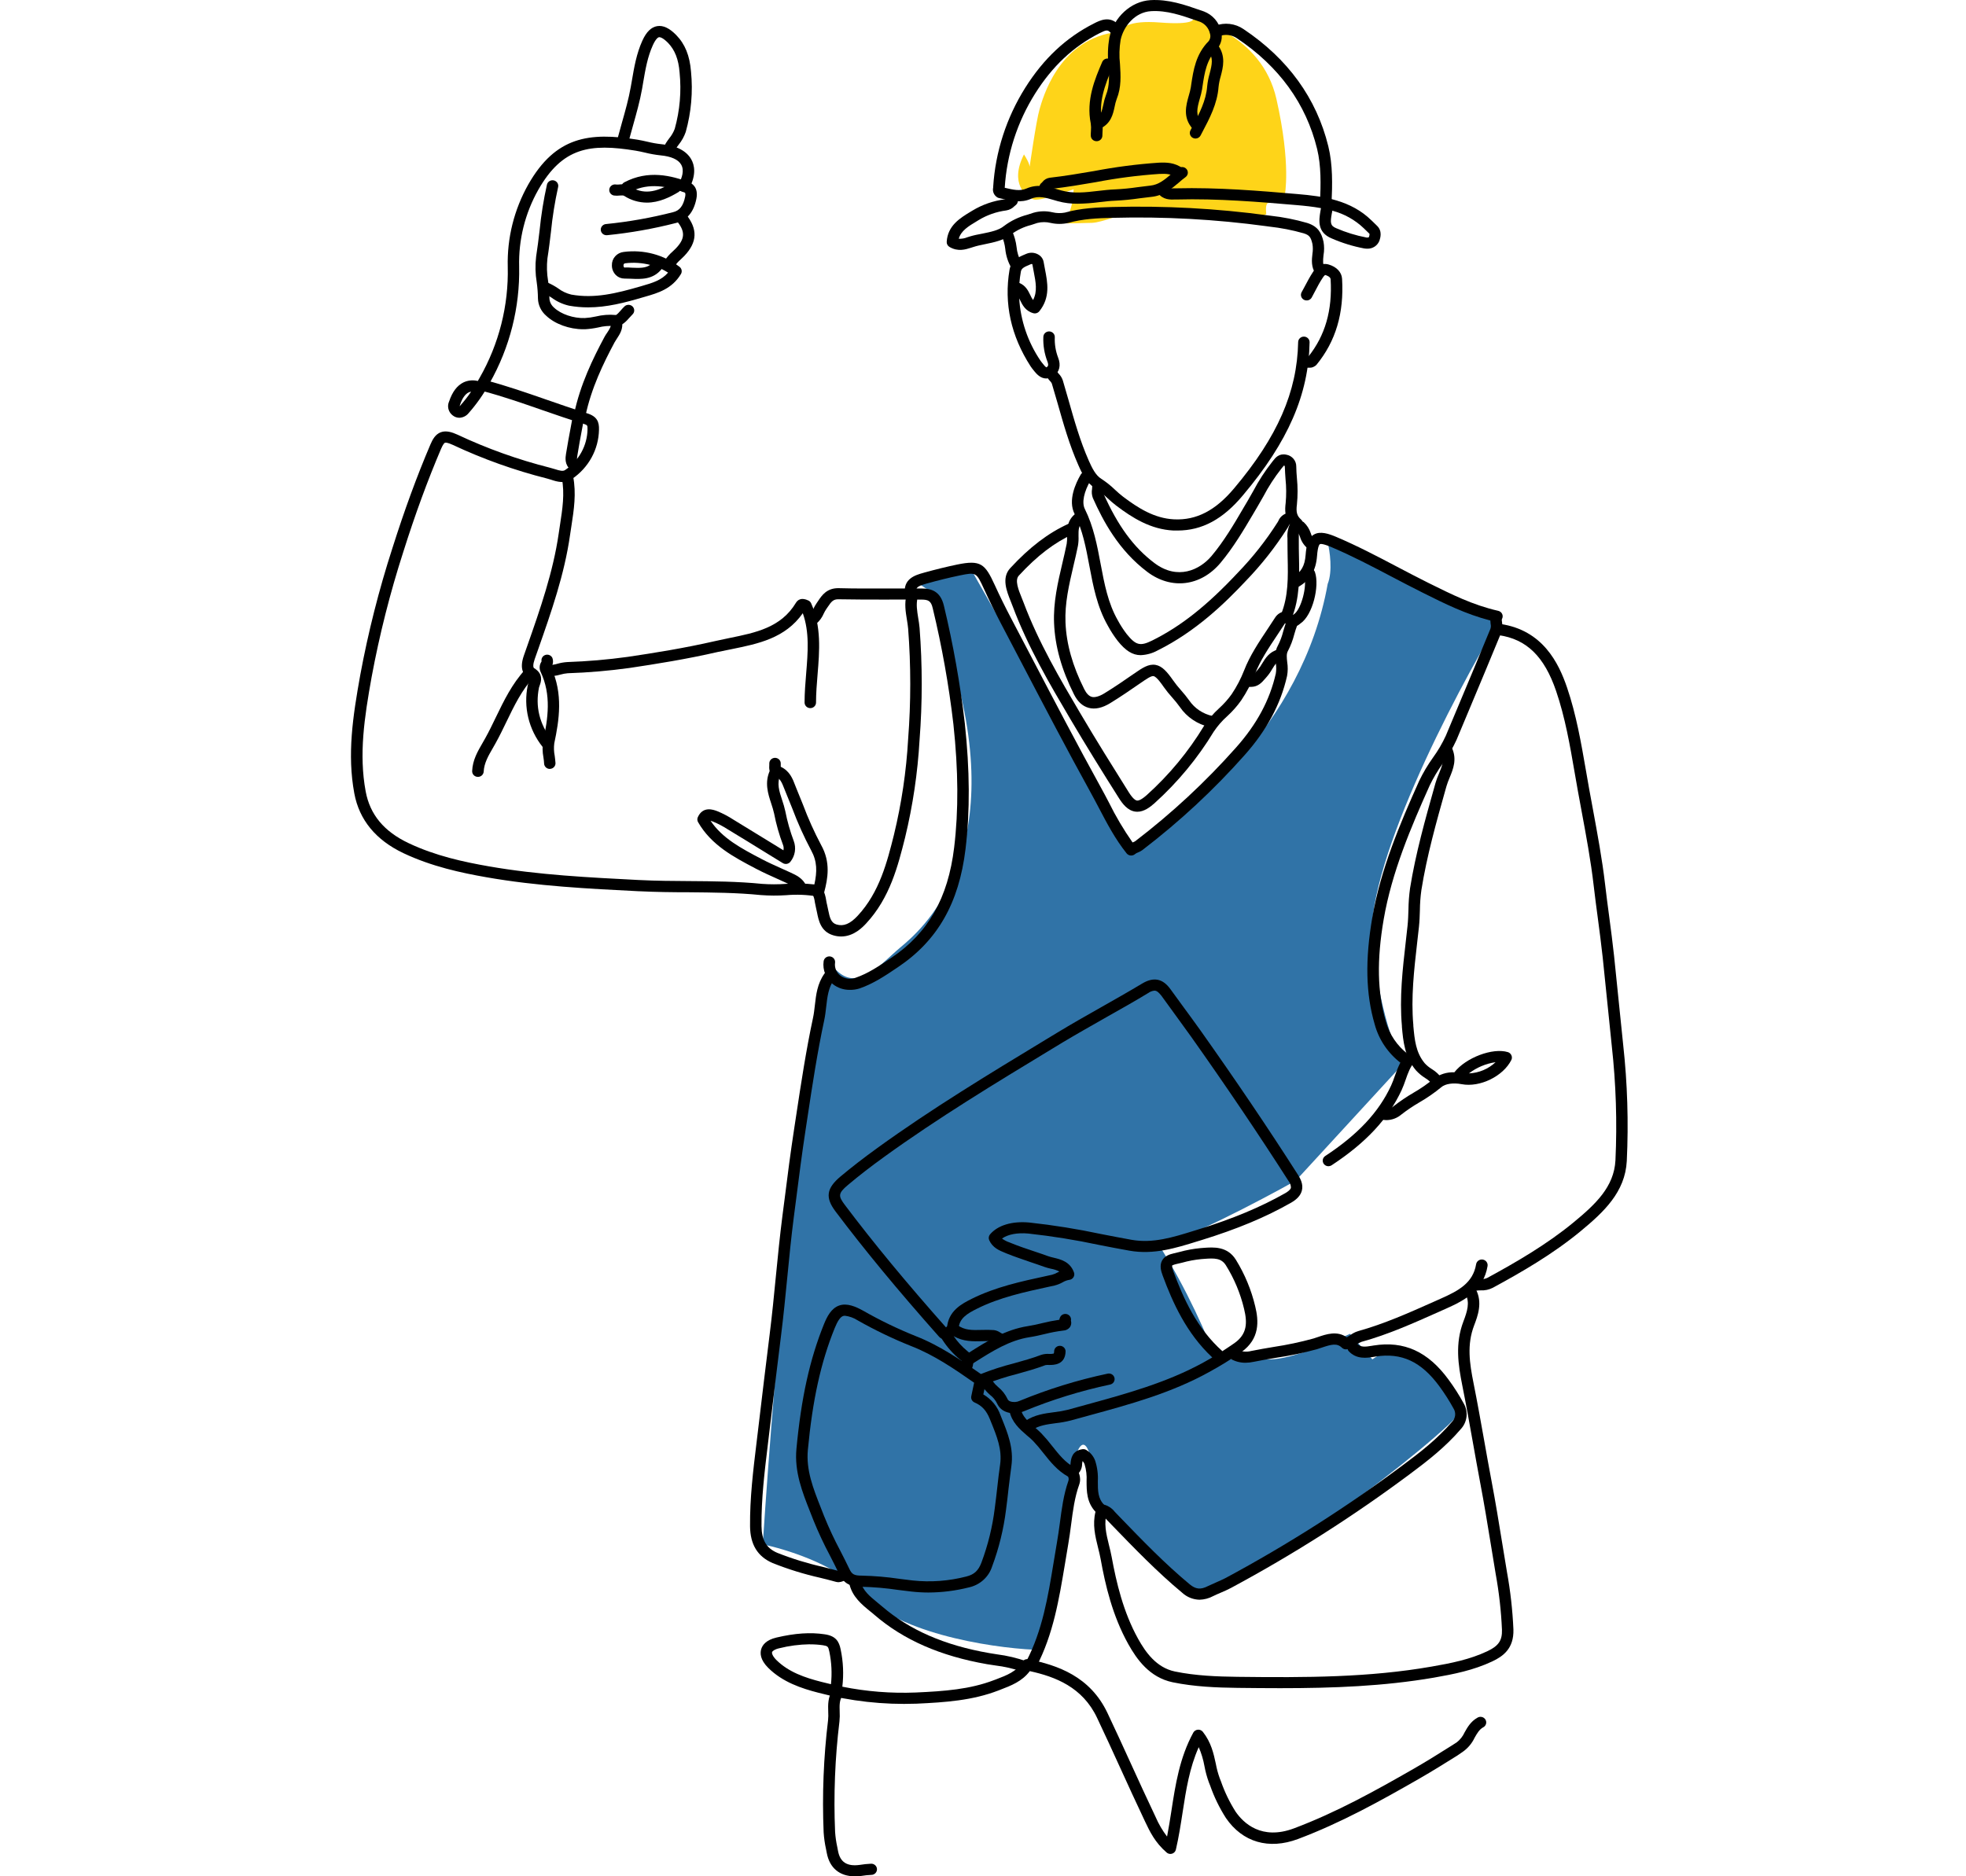 <svg width="308" height="294" viewBox="0 0 308 294" fill="none" xmlns="http://www.w3.org/2000/svg">
<g clip-path="url(#clip0_2253_15407)">
<path d="M144 91.5L152 89L177 133C185.667 128.5 204 113.9 208 91.5C208.8 89.5 208.333 86.333 208 85L235 97C227.667 109.167 213.4 136.5 215 148.5C216.6 160.5 219 165.5 220 166.5L203 185C197.333 188.167 185.1 194.6 181.5 195C185.9 201.8 189.333 209.833 190.5 213H199C202.2 213 208.667 210.333 211.5 209L215 213C217.667 211 224.2 209.8 229 221C226.5 225 193.5 250.5 187.5 249C182.7 247.8 175.167 239.5 172 235.5C171.667 231.5 170.6 224.2 169 227C167.4 229.8 165.667 246.167 165 254L162 258.5C155 258.167 139.7 255.8 134.5 249C130.5 245 122.833 242.667 119.5 242C121.333 213.833 126.2 156.4 131 152C134.5 155.5 138 151 141 148.5L141.041 148.466C144.124 145.897 157.962 134.369 149.5 105C146.585 96.519 146.435 93.862 147.102 93.568L144 91.5Z" fill="#3073A7"/>
<path d="M168.199 29.655C168.199 29.655 162.963 31.622 161.888 31.238C160.814 30.854 158.081 28.825 160.419 24.196C161.353 25.652 161.306 26.139 161.306 26.139C161.306 26.139 162.34 18.888 162.855 17.133C163.371 15.379 165.726 6.61 174.291 5.112C176.138 4.452 176.473 3.115 181.772 3.529C187.07 3.943 186.925 3 186.925 3C186.925 3 197.629 5.189 199.968 15.507C202.306 25.824 201.272 30.607 201.272 30.607C201.272 30.607 199.39 31.838 198.764 31.804C198.138 31.77 198.375 33.469 198.375 33.469C198.375 33.469 198.304 34.709 189.533 32.972C186.793 33.274 183.544 34.2 182.06 33.897C180.576 33.594 178.157 33.314 177.078 33.351C175.998 33.389 172.732 34.855 171.076 34.919C169.421 34.983 167.03 35 167.03 35L166.695 34.761C166.695 34.761 168.101 33.287 168.199 29.655Z" fill="#FED419"/>
<path d="M128.249 140.495C128.183 140.494 128.117 140.486 128.052 140.473C126.435 140.194 124.788 140.126 123.153 140.271C121.836 140.358 120.513 140.351 119.197 140.25C115.46 139.873 111.625 139.847 107.915 139.811C105.363 139.811 102.72 139.776 100.119 139.649H100.047C92.21 139.255 84.109 138.852 76.209 137.459C72.257 136.767 67.624 135.777 63.2 133.683C58.867 131.62 56.279 128.471 55.507 124.314C54.377 118.225 55.261 112.312 56.44 105.763C57.685 99.053 59.363 92.427 61.465 85.924C63.353 79.959 65.304 74.632 67.426 69.656C67.772 68.846 68.207 68.053 69.05 67.733C69.893 67.413 70.844 67.733 71.665 68.105C76.309 70.29 81.16 72.025 86.15 73.287C86.392 73.344 86.643 73.423 86.899 73.502C87.769 73.778 88.213 73.883 88.559 73.633C89.613 72.919 90.479 71.971 91.085 70.867C91.691 69.763 92.019 68.534 92.044 67.282C92.044 66.629 92.044 66.62 91.421 66.406C89.2 65.731 86.98 64.96 84.831 64.216C81.861 63.182 78.789 62.113 75.707 61.294C75.477 61.233 75.282 61.085 75.164 60.884C75.046 60.682 75.014 60.443 75.077 60.218C75.139 59.994 75.29 59.803 75.497 59.688C75.703 59.573 75.948 59.542 76.178 59.603C79.318 60.44 82.431 61.517 85.437 62.564C87.567 63.304 89.77 64.071 91.954 64.754C93.574 65.245 93.879 66.147 93.839 67.343C93.81 68.86 93.414 70.349 92.681 71.686C91.949 73.024 90.902 74.174 89.626 75.039C88.5 75.854 87.253 75.477 86.343 75.171C86.132 75.101 85.921 75.035 85.719 74.987C80.62 73.699 75.662 71.929 70.916 69.7C70.073 69.314 69.795 69.345 69.709 69.376C69.624 69.406 69.418 69.581 69.095 70.335C66.996 75.263 65.058 80.537 63.191 86.45C61.114 92.885 59.454 99.44 58.221 106.078C57.073 112.456 56.212 118.208 57.288 124.012C57.961 127.639 60.155 130.289 64.017 132.115C68.229 134.117 72.715 135.072 76.546 135.742C84.333 137.109 92.376 137.494 100.159 137.897H100.226C102.792 138.029 105.412 138.042 107.946 138.059C111.697 138.086 115.572 138.112 119.399 138.497C120.629 138.587 121.865 138.587 123.095 138.497C124.59 138.39 126.092 138.419 127.581 138.585C128.029 136.57 128.029 134.976 127.083 133.254C125.946 131.113 124.951 128.902 124.104 126.635C123.769 125.786 123.427 124.94 123.077 124.099C123.005 123.933 122.938 123.762 122.871 123.587C122.472 122.544 122.171 121.892 121.364 121.624C120.421 121.309 120.489 120.31 120.52 119.872C120.52 119.785 120.52 119.697 120.52 119.622C120.52 119.39 120.615 119.167 120.783 119.003C120.951 118.839 121.179 118.746 121.417 118.746C121.655 118.746 121.883 118.839 122.052 119.003C122.22 119.167 122.314 119.39 122.314 119.622C122.314 119.741 122.314 119.877 122.314 120.012C122.312 120.059 122.312 120.106 122.314 120.152C123.705 120.779 124.199 122.062 124.557 123.017C124.616 123.175 124.679 123.333 124.741 123.482C125.096 124.331 125.441 125.19 125.782 126.048C126.597 128.231 127.554 130.359 128.648 132.422C130.16 135.125 129.685 137.678 129.119 139.82C129.073 140.012 128.962 140.183 128.804 140.305C128.646 140.427 128.451 140.494 128.249 140.495Z" fill="black"/>
<path d="M200.547 264.525C198.362 264.525 196.142 264.503 193.872 264.477C190.602 264.437 187.108 264.301 183.721 263.601C180.083 262.843 178.087 259.996 176.75 257.599C174.283 253.162 173.161 248.37 172.425 244.266C172.318 243.692 172.179 243.122 172.026 242.514C171.578 240.722 171.129 238.873 171.623 236.885C170.241 235.404 170.232 233.648 170.227 232.093C170.28 231.206 170.177 230.317 169.922 229.464C169.857 229.266 169.745 229.086 169.595 228.939C169.564 229.083 169.541 229.23 169.528 229.377C169.531 229.712 169.456 230.044 169.31 230.347C169.164 230.65 168.95 230.917 168.684 231.129C168.588 231.195 168.479 231.242 168.364 231.266C168.249 231.291 168.13 231.293 168.014 231.273C167.898 231.253 167.787 231.211 167.688 231.149C167.588 231.087 167.502 231.007 167.435 230.912C167.368 230.818 167.32 230.711 167.294 230.599C167.269 230.487 167.267 230.371 167.287 230.257C167.308 230.144 167.351 230.036 167.415 229.939C167.478 229.842 167.56 229.758 167.657 229.692C167.695 229.54 167.717 229.384 167.724 229.228C167.792 228.602 167.931 227.301 169.59 227.077C169.814 227.047 170.042 227.1 170.227 227.226C170.851 227.618 171.324 228.2 171.573 228.882C171.909 229.926 172.051 231.021 171.99 232.115C171.99 233.578 171.99 234.839 173.027 235.842C173.209 235.956 173.348 236.124 173.423 236.321C173.499 236.519 173.506 236.735 173.444 236.937C172.879 238.65 173.3 240.337 173.74 242.128C173.892 242.728 174.045 243.355 174.161 243.981C174.888 247.923 175.956 252.566 178.297 256.785C179.446 258.852 181.141 261.301 184.062 261.91C187.296 262.58 190.683 262.707 193.863 262.746C204.728 262.878 214.498 262.851 224.299 261.139C227.327 260.613 230.27 260.031 233.006 258.738C234.774 257.902 235.352 257.052 235.303 255.37C235.174 252.423 234.842 249.487 234.312 246.583C234.058 245.07 233.809 243.558 233.567 242.045C233.051 238.895 232.522 235.641 231.916 232.461C231.504 230.27 231.104 228.045 230.723 225.89C230.212 223.012 229.678 220.038 229.095 217.129C228.431 213.8 227.942 210.533 229.265 207.055C229.857 205.5 230.297 204.107 229.611 202.814C229.509 202.609 229.493 202.373 229.567 202.156C229.64 201.94 229.798 201.76 230.005 201.655C230.213 201.55 230.454 201.528 230.678 201.594C230.901 201.66 231.09 201.809 231.203 202.008C232.311 204.098 231.49 206.244 230.947 207.668C229.786 210.699 230.221 213.581 230.858 216.77C231.445 219.701 231.975 222.688 232.491 225.575C232.872 227.725 233.267 229.955 233.684 232.145C234.294 235.352 234.823 238.615 235.339 241.782C235.581 243.292 235.829 244.802 236.084 246.311C236.627 249.294 236.965 252.308 237.097 255.335C237.183 258.318 235.474 259.531 233.787 260.328C230.844 261.717 227.771 262.326 224.613 262.878C216.763 264.223 208.918 264.525 200.547 264.525Z" fill="black"/>
<path d="M231.074 202.245C230.854 202.242 230.643 202.161 230.481 202.016C230.318 201.872 230.216 201.674 230.193 201.461C230.169 201.248 230.227 201.034 230.355 200.859C230.483 200.685 230.671 200.562 230.886 200.514C231.226 200.451 231.571 200.422 231.917 200.427C232.29 200.461 232.665 200.395 233.003 200.238C237.489 197.794 242.235 195.056 246.46 191.587C249.955 188.709 252.862 185.985 253.081 181.815C253.361 175.836 253.169 169.845 252.507 163.895C252.328 162.172 252.151 160.449 251.978 158.726C251.677 155.817 251.381 152.904 251.081 149.991C250.856 147.933 250.583 145.843 250.314 143.819C250.098 142.177 249.865 140.482 249.677 138.808C249.228 134.888 248.488 130.924 247.775 127.087C247.577 126.027 247.38 124.971 247.192 123.915C247.021 122.96 246.854 122.005 246.689 121.05C245.958 116.802 245.195 112.408 243.787 108.282C241.934 102.85 239.153 100.147 234.779 99.521C234.661 99.504 234.548 99.465 234.446 99.406C234.344 99.346 234.254 99.268 234.183 99.175C234.039 98.987 233.978 98.75 234.012 98.518C234.047 98.286 234.174 98.076 234.367 97.936C234.56 97.795 234.802 97.735 235.039 97.769C241.692 98.728 244.191 103.901 245.491 107.712C246.945 111.97 247.712 116.434 248.461 120.748C248.622 121.697 248.788 122.646 248.959 123.595C249.147 124.651 249.345 125.707 249.542 126.758C250.255 130.626 251 134.621 251.462 138.585C251.655 140.25 251.875 141.936 252.095 143.57C252.364 145.607 252.642 147.709 252.866 149.786C253.165 152.706 253.464 155.626 253.763 158.546C253.94 160.269 254.116 161.991 254.293 163.711C254.959 169.757 255.148 175.845 254.858 181.92C254.602 186.786 251.269 189.909 247.604 192.936C243.275 196.506 238.449 199.297 233.878 201.78C233.28 202.087 232.609 202.23 231.935 202.192C231.71 202.186 231.485 202.202 231.262 202.24C231.2 202.248 231.137 202.25 231.074 202.245Z" fill="black"/>
<path d="M148.279 209.927C148.054 209.936 147.829 209.895 147.623 209.807C147.416 209.719 147.233 209.586 147.086 209.419C140.622 202.13 135.481 195.91 130.91 189.844C129.255 187.653 129.461 186.203 131.695 184.333C133.44 182.874 135.32 181.42 137.441 179.887C145.911 173.755 154.981 168.266 163.755 162.948L165.585 161.84C167.855 160.46 170.197 159.133 172.467 157.849C174.602 156.64 176.809 155.392 178.944 154.109C180.738 153.04 182.16 153.333 183.358 154.985C184.018 155.905 184.704 156.816 185.354 157.727C186.251 158.936 187.149 160.184 188.046 161.428C193.523 169.16 198.673 176.759 203.351 184.092C203.728 184.679 204.204 185.573 203.957 186.545C203.769 187.29 203.208 187.921 202.243 188.468C198.264 190.733 193.806 192.59 188.225 194.316L187.615 194.5C184.237 195.555 180.738 196.642 176.952 195.972C175.351 195.691 173.736 195.376 172.17 195.069C168.511 194.288 164.813 193.693 161.091 193.286C159.364 193.129 157.888 193.418 156.973 194.071C157.336 194.333 157.738 194.54 158.166 194.684L158.327 194.749C159.516 195.24 160.768 195.661 161.979 196.064C162.732 196.318 163.481 196.567 164.222 196.839C164.498 196.932 164.78 197.009 165.065 197.071C166.155 197.33 167.649 197.684 168.254 199.388C168.299 199.514 168.314 199.648 168.298 199.779C168.282 199.911 168.236 200.038 168.162 200.15C168.089 200.262 167.99 200.356 167.874 200.425C167.758 200.494 167.627 200.537 167.492 200.549C167.137 200.609 166.797 200.735 166.491 200.921C166.088 201.147 165.655 201.32 165.204 201.434L164.307 201.627C160.512 202.45 156.591 203.3 153.092 205.048C151.486 205.845 150.253 206.59 150.172 208.232C149.604 208.789 149.034 209.343 148.463 209.897L148.279 209.927ZM180.855 155.226C180.504 155.262 180.169 155.391 179.886 155.598C177.733 156.912 175.512 158.152 173.368 159.365C171.125 160.644 168.779 161.963 166.532 163.307L164.702 164.416C155.959 169.716 146.92 175.196 138.509 181.28C136.423 182.787 134.575 184.215 132.861 185.66C131.251 187.005 131.323 187.412 132.354 188.801C136.876 194.802 141.963 200.961 148.355 208.166C148.499 205.381 150.76 204.255 152.253 203.506C155.959 201.662 159.992 200.786 163.917 199.94L164.814 199.743C165.111 199.663 165.396 199.545 165.662 199.393L165.967 199.239C165.553 199.028 165.108 198.881 164.648 198.801C164.294 198.724 163.945 198.626 163.603 198.508C162.871 198.241 162.131 197.995 161.396 197.746C160.158 197.308 158.875 196.896 157.627 196.383L157.475 196.318C156.551 195.941 155.501 195.516 154.972 194.325C154.906 194.176 154.883 194.013 154.906 193.853C154.929 193.693 154.997 193.543 155.102 193.418C156.309 191.99 158.547 191.311 161.257 191.561C165.042 191.972 168.803 192.576 172.525 193.37C174.081 193.672 175.687 193.987 177.271 194.268C180.617 194.859 183.753 193.882 187.072 192.848L187.682 192.66C193.137 190.974 197.479 189.156 201.342 186.966C201.696 186.764 202.131 186.458 202.239 186.138C202.25 185.736 202.114 185.345 201.853 185.034C197.188 177.745 192.056 170.141 186.601 162.44C185.704 161.205 184.807 159.961 183.937 158.761C183.267 157.844 182.6 156.925 181.936 156.005C181.505 155.475 181.218 155.226 180.855 155.226Z" fill="black"/>
<path d="M131.39 247.919C131.238 247.921 131.087 247.9 130.941 247.858C130.129 247.639 129.308 247.42 128.492 247.227C125.95 246.655 123.46 245.883 121.045 244.919C118.69 243.907 117.533 242.019 117.506 239.145C117.466 234.765 117.995 230.411 118.506 226.193L118.735 224.296C119.439 218.334 120.032 213.459 120.592 208.965C120.96 206.017 121.256 203.008 121.539 200.099C121.848 196.945 122.171 193.682 122.584 190.462L122.925 187.834C123.374 184.207 123.867 180.458 124.428 176.791L124.733 174.789C125.495 169.765 126.28 164.574 127.366 159.511C127.505 158.88 127.577 158.227 127.657 157.54C127.846 155.858 128.043 154.123 129.169 152.542C129.237 152.447 129.322 152.367 129.422 152.305C129.521 152.243 129.632 152.201 129.748 152.181C129.864 152.16 129.983 152.163 130.098 152.188C130.213 152.212 130.322 152.259 130.418 152.325C130.515 152.391 130.597 152.474 130.661 152.571C130.724 152.668 130.768 152.777 130.788 152.89C130.809 153.003 130.806 153.119 130.781 153.232C130.756 153.344 130.708 153.45 130.641 153.545C129.775 154.758 129.613 156.204 129.438 157.732C129.358 158.433 129.277 159.156 129.124 159.87C128.048 164.881 127.263 170.05 126.509 175.043L126.204 177.05C125.643 180.698 125.168 184.435 124.706 188.053L124.365 190.681C123.952 193.861 123.634 197.112 123.329 200.252C123.042 203.174 122.746 206.196 122.373 209.166C121.812 213.669 121.22 218.54 120.516 224.498C120.444 225.133 120.364 225.763 120.287 226.399C119.785 230.56 119.26 234.87 119.3 239.132C119.323 241.322 120.059 242.58 121.768 243.315C124.095 244.239 126.496 244.979 128.945 245.528C129.748 245.733 130.555 245.935 131.358 246.154C131.426 246.115 131.529 246.04 131.601 245.987L131.717 245.9C131.812 245.832 131.921 245.783 132.035 245.756C132.15 245.728 132.269 245.724 132.386 245.741C132.503 245.759 132.615 245.8 132.716 245.86C132.816 245.92 132.904 245.999 132.973 246.093C133.113 246.28 133.17 246.514 133.133 246.744C133.096 246.973 132.968 247.178 132.776 247.315L132.682 247.385C132.323 247.698 131.869 247.886 131.39 247.919Z" fill="black"/>
<path d="M183.366 290.499C183.148 290.499 182.937 290.421 182.774 290.28C180.943 288.704 180.131 286.978 179.409 285.462L179.27 285.164C178.005 282.505 176.767 279.79 175.569 277.166C174.372 274.542 173.129 271.817 171.869 269.167C169.59 264.349 165.328 262.732 161.331 261.852C160.125 263.468 158.384 264.13 156.698 264.774L156.397 264.892C152.36 266.443 148.188 266.745 143.559 266.955C138.387 267.143 133.216 266.566 128.222 265.242C125.588 264.568 122.596 263.578 120.354 261.34C119.097 260.091 119.062 259.062 119.25 258.422C119.438 257.783 119.995 256.977 121.641 256.591C124.552 255.908 126.957 255.746 129.209 256.083C130.922 256.337 131.451 257.183 131.703 258.466C132.106 260.382 132.194 262.349 131.963 264.292C135.747 265.054 139.613 265.36 143.473 265.203C147.959 265.002 151.947 264.712 155.738 263.258L156.047 263.144C157.77 262.487 159.259 261.918 160.143 260.428C160.234 260.265 160.377 260.135 160.549 260.056C160.722 259.977 160.916 259.954 161.103 259.99C165.701 260.932 170.77 262.667 173.497 268.405C174.762 271.073 176.005 273.793 177.207 276.43C178.409 279.067 179.643 281.761 180.899 284.402L181.042 284.709C181.51 285.798 182.113 286.828 182.836 287.775C183.101 286.408 183.316 285.042 183.523 283.706C184.151 279.632 184.801 275.422 186.941 271.493C187.011 271.363 187.114 271.252 187.24 271.171C187.365 271.09 187.51 271.041 187.66 271.029C187.81 271.016 187.961 271.041 188.099 271.101C188.237 271.161 188.357 271.253 188.448 271.371C189.758 273.035 190.135 274.8 190.471 276.355C190.612 277.131 190.818 277.894 191.086 278.638L191.274 279.115C191.852 280.775 192.619 282.366 193.562 283.859C194.8 285.664 197.631 288.397 202.727 286.487C209.334 284.003 215.368 280.652 221.482 277.148C223.455 276.014 225.429 274.783 227.313 273.591L228.21 273.018C228.748 272.601 229.173 272.063 229.449 271.449C229.897 270.648 230.422 269.741 231.431 269.167C231.533 269.099 231.648 269.051 231.77 269.028C231.891 269.005 232.016 269.007 232.137 269.034C232.258 269.06 232.372 269.111 232.471 269.182C232.571 269.254 232.655 269.345 232.717 269.449C232.779 269.554 232.818 269.67 232.832 269.79C232.846 269.91 232.834 270.031 232.798 270.147C232.761 270.262 232.701 270.369 232.62 270.46C232.539 270.552 232.44 270.626 232.328 270.678C231.745 271.011 231.404 271.611 231.01 272.299C230.601 273.173 229.968 273.927 229.17 274.489L228.282 275.098C226.362 276.298 224.375 277.538 222.37 278.69C216.193 282.234 210.088 285.624 203.355 288.156C198.779 289.873 194.661 288.673 192.055 284.866C191.034 283.268 190.205 281.56 189.583 279.776L189.395 279.308C189.09 278.475 188.856 277.62 188.695 276.75C188.515 275.725 188.214 274.724 187.798 273.767C186.349 277.012 185.819 280.42 185.268 284.003C184.976 285.9 184.671 287.863 184.218 289.816C184.185 289.965 184.112 290.102 184.007 290.215C183.903 290.328 183.77 290.413 183.621 290.46C183.538 290.484 183.452 290.497 183.366 290.499ZM126.844 257.647C125.225 257.671 123.613 257.883 122.045 258.278C121.322 258.444 121.008 258.716 120.955 258.887C120.901 259.057 121.035 259.517 121.614 260.096C123.547 262.023 126.145 262.886 128.657 263.53C129.168 263.661 129.675 263.784 130.182 263.902C130.363 262.198 130.277 260.477 129.926 258.799C129.756 257.984 129.684 257.923 128.921 257.796C128.24 257.699 127.551 257.652 126.862 257.656L126.844 257.647Z" fill="black"/>
<path d="M187.911 250.665C186.908 250.639 185.95 250.254 185.219 249.583C181.267 246.302 177.683 242.575 174.216 238.996L173.507 238.26C173.426 238.181 173.354 238.098 173.283 238.019C173 237.712 172.834 237.55 172.628 237.493C172.51 237.468 172.398 237.42 172.3 237.352C172.201 237.284 172.118 237.197 172.055 237.097C171.992 236.996 171.95 236.884 171.932 236.768C171.914 236.651 171.92 236.532 171.95 236.418C171.981 236.304 172.034 236.197 172.108 236.104C172.181 236.01 172.273 235.932 172.378 235.874C172.483 235.817 172.599 235.78 172.719 235.767C172.839 235.754 172.961 235.764 173.076 235.798C173.69 235.984 174.228 236.353 174.615 236.854L174.808 237.06L175.517 237.796C178.953 241.353 182.501 245.032 186.377 248.247C187.319 249.027 188.09 249.123 189.234 248.532C189.683 248.317 190.131 248.125 190.544 247.941C191.047 247.726 191.518 247.503 191.966 247.284C201.717 242.045 211.051 236.099 219.89 229.495C222.479 227.572 225.193 225.469 227.44 222.828C227.729 222.554 227.913 222.191 227.962 221.801C228.01 221.41 227.919 221.015 227.705 220.682C227.046 219.481 226.307 218.323 225.493 217.217C222.654 213.349 219.567 211.917 215.49 212.561L215.238 212.604C214.148 212.784 212.502 213.042 211.278 211.702C211.133 211.526 211.063 211.303 211.082 211.078C211.102 210.853 211.21 210.644 211.384 210.495C211.557 210.346 211.783 210.268 212.014 210.277C212.245 210.287 212.463 210.383 212.623 210.546C213.144 211.124 213.843 211.058 214.933 210.874L215.198 210.83C219.967 210.072 223.721 211.776 226.946 216.192C227.808 217.362 228.589 218.587 229.284 219.858C229.667 220.497 229.83 221.24 229.75 221.976C229.669 222.712 229.348 223.404 228.835 223.949C226.466 226.731 223.546 228.991 220.994 230.888C212.083 237.544 202.674 243.538 192.845 248.821C192.329 249.097 191.796 249.325 191.28 249.548C190.858 249.728 190.459 249.899 190.069 250.091C189.407 250.45 188.667 250.647 187.911 250.665Z" fill="black"/>
<path d="M133.112 155.104C132.166 155.111 131.247 154.801 130.505 154.228C129.964 153.804 129.544 153.25 129.285 152.621C129.027 151.992 128.939 151.308 129.03 150.636C129.058 150.404 129.18 150.192 129.368 150.047C129.557 149.903 129.796 149.837 130.034 149.865C130.272 149.893 130.489 150.012 130.637 150.196C130.785 150.38 130.852 150.614 130.824 150.846C130.769 151.222 130.816 151.606 130.959 151.959C131.102 152.313 131.337 152.623 131.64 152.861C131.983 153.118 132.388 153.284 132.815 153.343C133.243 153.401 133.679 153.35 134.081 153.194C135.992 152.533 137.669 151.398 139.464 150.198L139.652 150.071C145.398 146.221 148.525 140.732 149.48 132.799C150.18 127.026 150.14 120.71 149.364 113.486C148.651 107.369 147.57 101.297 146.125 95.304C145.851 94.099 145.376 93.968 144.362 93.95C142.514 93.924 140.634 93.95 138.813 93.95C136.382 93.95 133.879 93.95 131.385 93.902C130.541 93.876 130.236 94.274 129.68 95.102C129.595 95.225 129.514 95.347 129.429 95.466C129.29 95.678 129.165 95.899 129.056 96.127C128.808 96.716 128.432 97.245 127.953 97.678C127.863 97.752 127.759 97.809 127.647 97.844C127.535 97.879 127.417 97.892 127.299 97.883C127.182 97.874 127.067 97.842 126.962 97.789C126.857 97.737 126.764 97.665 126.688 97.577C126.612 97.489 126.554 97.388 126.518 97.278C126.482 97.169 126.468 97.053 126.478 96.939C126.487 96.824 126.52 96.712 126.574 96.61C126.627 96.507 126.701 96.416 126.791 96.342C127.076 96.061 127.299 95.725 127.446 95.356C127.593 95.052 127.764 94.759 127.957 94.48L128.177 94.156C128.76 93.28 129.55 92.11 131.438 92.163C133.888 92.228 136.373 92.22 138.809 92.211C140.634 92.211 142.523 92.211 144.385 92.211C145.807 92.211 147.332 92.57 147.879 94.931C149.335 100.996 150.427 107.139 151.149 113.329C151.939 120.683 151.975 127.127 151.261 133.04C150.238 141.512 146.874 147.395 140.666 151.552L140.477 151.679C138.683 152.892 136.803 154.145 134.668 154.881C134.166 155.04 133.64 155.116 133.112 155.104Z" fill="black"/>
<path d="M145.465 249.536C144.566 249.535 143.667 249.484 142.774 249.382C142.083 249.303 141.388 249.216 140.692 249.128C138.814 248.846 136.918 248.682 135.018 248.638C133.12 248.638 132.151 248.077 131.429 246.566C130.981 245.624 130.496 244.673 130.025 243.753C129.059 241.942 128.19 240.082 127.423 238.182C127.257 237.744 127.082 237.306 126.907 236.868C125.692 233.801 124.436 230.608 124.772 227.029C125.521 219.035 126.854 213.012 129.083 207.493C129.572 206.284 130.236 204.992 131.474 204.563C132.712 204.133 134.076 204.742 135.247 205.39C137.867 206.887 140.59 208.204 143.397 209.333C147.206 210.809 150.637 213.183 153.67 215.299C155.338 214.636 157.049 214.081 158.793 213.639C160.233 213.24 161.726 212.828 163.126 212.294C163.524 212.169 163.943 212.12 164.36 212.149C164.602 212.169 164.846 212.149 165.082 212.092C165.13 211.979 165.152 211.856 165.145 211.733C165.147 211.618 165.174 211.505 165.221 211.4C165.269 211.294 165.338 211.199 165.423 211.12C165.508 211.041 165.609 210.979 165.719 210.937C165.829 210.896 165.946 210.876 166.064 210.879C166.298 210.885 166.521 210.98 166.684 211.143C166.847 211.307 166.939 211.526 166.939 211.755C166.881 213.906 165.037 213.888 164.342 213.88C164.153 213.868 163.963 213.877 163.776 213.906C162.296 214.471 160.762 214.896 159.291 215.303C157.623 215.722 155.986 216.252 154.392 216.889L154.051 218.496C155.316 219.238 156.27 220.395 156.743 221.76L156.918 222.198C157.86 224.524 158.837 226.924 158.447 229.719C158.281 230.902 158.147 232.115 157.999 233.284C157.882 234.362 157.756 235.475 157.608 236.565C157.231 239.609 156.496 242.6 155.419 245.479C155.16 246.282 154.69 247.005 154.055 247.575C153.421 248.146 152.645 248.544 151.804 248.73C149.733 249.254 147.604 249.525 145.465 249.536ZM132.362 206.17C132.265 206.168 132.167 206.183 132.075 206.214C131.649 206.359 131.218 206.985 130.756 208.133C128.59 213.485 127.298 219.364 126.562 227.187C126.266 230.354 127.392 233.21 128.585 236.232C128.76 236.67 128.94 237.109 129.11 237.573C129.856 239.416 130.699 241.22 131.635 242.978C132.111 243.907 132.604 244.87 133.062 245.834C133.452 246.649 133.753 246.89 135.018 246.89C136.996 246.934 138.969 247.102 140.926 247.394C141.612 247.481 142.294 247.569 142.98 247.648C145.794 247.949 148.641 247.74 151.378 247.03C152.607 246.728 153.275 246.119 153.755 244.84C154.786 242.087 155.487 239.226 155.845 236.316C155.993 235.238 156.115 234.126 156.236 233.074C156.37 231.892 156.505 230.665 156.684 229.46C157.012 227.121 156.159 225.032 155.262 222.824L155.087 222.386C154.536 221.015 153.836 220.257 152.683 219.758C152.495 219.678 152.341 219.537 152.246 219.359C152.151 219.182 152.122 218.978 152.163 218.781L152.611 216.661C149.534 214.515 146.331 212.311 142.742 210.918C139.857 209.766 137.057 208.419 134.363 206.889C133.762 206.5 133.077 206.253 132.362 206.166V206.17Z" fill="black"/>
<path d="M178.172 127.196C178.067 127.195 177.962 127.188 177.858 127.174C176.66 127.012 175.853 125.948 175.283 125.041C172.789 121.099 170.147 116.85 167.621 112.566C164.535 107.331 161.036 101.396 158.65 95.001C158.569 94.773 158.475 94.541 158.376 94.3C157.703 92.626 156.864 90.541 158.268 89.021C161.31 85.732 164.208 83.524 167.375 82.083C167.59 81.985 167.837 81.974 168.061 82.054C168.285 82.134 168.467 82.297 168.568 82.508C168.668 82.719 168.679 82.96 168.597 83.178C168.516 83.397 168.349 83.575 168.133 83.673C165.19 85.013 162.476 87.085 159.61 90.2C158.955 90.909 159.542 92.39 160.058 93.66C160.161 93.914 160.26 94.159 160.35 94.396C162.691 100.651 166.145 106.516 169.2 111.694C171.712 115.956 174.345 120.17 176.826 124.125C177.472 125.15 177.885 125.405 178.118 125.44C178.351 125.475 178.804 125.339 179.675 124.564C183.18 121.405 186.193 117.763 188.619 113.753C189.29 112.731 190.091 111.797 191.001 110.971C191.729 110.31 192.383 109.576 192.953 108.781C193.74 107.608 194.395 106.355 194.908 105.045C195.806 102.723 197.232 100.599 198.6 98.544C198.995 97.96 199.384 97.367 199.767 96.766C199.937 96.495 200.169 96.267 200.444 96.097C200.72 95.928 201.031 95.823 201.355 95.789C201.588 95.788 201.819 95.838 202.031 95.936C202.242 96.033 202.428 96.177 202.575 96.354C202.62 96.316 202.668 96.281 202.718 96.249C203.853 95.482 204.836 91.763 204.311 90.222C204.268 90.111 204.249 89.994 204.254 89.876C204.258 89.758 204.288 89.643 204.339 89.536C204.391 89.43 204.464 89.335 204.555 89.257C204.645 89.178 204.75 89.119 204.865 89.081C204.979 89.044 205.1 89.029 205.221 89.039C205.341 89.048 205.458 89.081 205.565 89.135C205.672 89.19 205.767 89.265 205.843 89.356C205.92 89.447 205.977 89.552 206.011 89.665C206.742 91.799 205.665 96.389 203.737 97.69L203.656 97.751C203.474 97.918 203.258 98.045 203.022 98.124C202.786 98.204 202.536 98.233 202.288 98.211C201.906 98.148 201.563 97.947 201.328 97.646C201.316 97.665 201.303 97.683 201.287 97.699C200.901 98.299 200.502 98.899 200.103 99.504C198.784 101.479 197.412 103.52 196.586 105.667C196.029 107.091 195.316 108.452 194.46 109.727C193.824 110.63 193.09 111.463 192.271 112.211C191.464 112.93 190.753 113.746 190.153 114.638C187.636 118.796 184.511 122.574 180.877 125.851C180.168 126.482 179.231 127.196 178.172 127.196Z" fill="black"/>
<path d="M201.533 97.454C201.421 97.453 201.31 97.431 201.206 97.388C200.985 97.303 200.807 97.136 200.712 96.923C200.617 96.711 200.612 96.47 200.699 96.254C201.856 93.398 201.794 90.441 201.726 87.314C201.726 86.472 201.69 85.601 201.699 84.738C201.699 84.606 201.699 84.475 201.699 84.339C201.629 83.576 201.762 82.808 202.085 82.11C201.273 81.054 201.278 79.919 201.417 78.816C201.532 77.565 201.525 76.306 201.394 75.057C201.349 74.435 201.305 73.791 201.287 73.147C201.289 73.095 201.28 73.043 201.26 72.994C201.222 72.975 201.181 72.962 201.139 72.955C201.053 73.043 200.974 73.137 200.901 73.235L200.726 73.454C199.661 74.806 198.725 76.25 197.931 77.769C197.626 78.308 197.321 78.846 197.007 79.376C196.774 79.766 196.559 80.16 196.316 80.55C194.787 83.143 193.208 85.807 191.194 88.216C188.098 91.882 183.491 92.443 179.732 89.604C175.247 86.223 172.82 81.641 171.209 78.031C171.044 77.583 171.001 77.1 171.084 76.63C171.084 76.498 171.111 76.367 171.111 76.24C171.111 76.008 171.205 75.785 171.373 75.621C171.542 75.456 171.77 75.364 172.008 75.364C172.246 75.364 172.474 75.456 172.642 75.621C172.81 75.785 172.905 76.008 172.905 76.24C172.905 76.42 172.905 76.608 172.869 76.796C172.847 76.975 172.847 77.156 172.869 77.335C175.139 82.412 177.597 85.767 180.849 88.22C184.474 90.954 187.95 89.324 189.821 87.099C191.692 84.874 193.284 82.206 194.755 79.674L195.451 78.496C195.76 77.979 196.056 77.449 196.348 76.923C197.196 75.312 198.193 73.78 199.326 72.346L199.47 72.166C199.811 71.728 200.367 71.014 201.502 71.242C201.949 71.317 202.354 71.546 202.642 71.888C202.931 72.23 203.085 72.661 203.077 73.104C203.077 73.708 203.135 74.33 203.18 74.935C203.317 76.299 203.317 77.674 203.18 79.039C203.023 80.248 203.18 80.826 203.826 81.404C203.915 81.484 203.987 81.581 204.037 81.689C204.087 81.796 204.114 81.913 204.117 82.031C204.122 82.148 204.101 82.266 204.056 82.375C204.011 82.485 203.943 82.584 203.857 82.666C203.476 83.043 203.462 83.511 203.476 84.313C203.476 84.457 203.476 84.606 203.476 84.751C203.476 85.588 203.476 86.442 203.503 87.274C203.57 90.437 203.637 93.709 202.35 96.911C202.283 97.07 202.17 97.206 202.025 97.302C201.88 97.399 201.709 97.451 201.533 97.454Z" fill="black"/>
<path d="M177.198 134.052H177.145C177.02 134.043 176.898 134.009 176.788 133.951C176.677 133.894 176.58 133.815 176.503 133.719C174.709 131.476 173.395 128.962 172.121 126.531C171.699 125.733 171.282 124.936 170.847 124.152C167.186 117.52 163.624 110.709 160.175 104.116C159.041 101.944 157.904 99.771 156.761 97.599C155.864 95.89 154.998 94.129 154.195 92.368C152.944 89.639 152.944 89.639 150.306 90.178C148.705 90.511 147.009 90.927 145.268 91.413L145.17 91.44C143.649 91.878 143.425 92.07 143.564 92.907C143.583 93.021 143.578 93.137 143.551 93.249C143.524 93.361 143.475 93.466 143.406 93.56C143.337 93.653 143.25 93.732 143.15 93.793C143.049 93.853 142.938 93.894 142.821 93.912C142.705 93.931 142.586 93.927 142.471 93.9C142.357 93.874 142.249 93.825 142.153 93.758C142.057 93.691 141.976 93.606 141.914 93.508C141.852 93.41 141.811 93.301 141.792 93.187C141.379 90.673 143.443 90.099 144.676 89.758L144.775 89.727C146.569 89.232 148.292 88.807 149.934 88.465C153.643 87.699 154.316 88.338 155.833 91.65C156.622 93.38 157.474 95.11 158.358 96.793C159.5 98.965 160.64 101.139 161.776 103.315C165.217 109.885 168.779 116.706 172.426 123.315C172.874 124.113 173.291 124.919 173.717 125.729C174.791 127.91 176.033 130.008 177.432 132.006L177.548 131.958C177.654 131.919 177.755 131.869 177.849 131.809C183.578 127.43 188.861 122.522 193.626 117.152C196.887 113.49 198.932 109.706 199.874 105.527C199.959 105.003 199.959 104.469 199.874 103.946C199.78 103.069 199.672 102.097 200.193 101.168C200.559 100.458 200.841 99.708 201.032 98.934C201.189 98.4 201.35 97.844 201.574 97.292C201.614 97.18 201.676 97.077 201.757 96.989C201.838 96.901 201.937 96.831 202.046 96.781C202.156 96.731 202.275 96.704 202.396 96.701C202.517 96.697 202.638 96.718 202.751 96.761C202.863 96.804 202.966 96.869 203.052 96.952C203.139 97.035 203.207 97.134 203.253 97.243C203.299 97.353 203.322 97.47 203.32 97.588C203.318 97.707 203.292 97.823 203.243 97.931C203.055 98.404 202.911 98.895 202.759 99.416C202.531 100.315 202.199 101.185 201.767 102.009C201.516 102.447 201.583 103.061 201.66 103.762C201.773 104.475 201.766 105.202 201.637 105.912C200.632 110.363 198.457 114.419 194.994 118.309C190.154 123.765 184.787 128.752 178.966 133.202C178.755 133.355 178.524 133.48 178.28 133.574C178.116 133.629 177.965 133.713 177.831 133.82C177.659 133.974 177.432 134.058 177.198 134.052Z" fill="black"/>
<path d="M168.827 31.923C167.796 31.934 166.768 31.806 165.772 31.542L165.113 31.349C163.866 30.981 162.686 30.631 161.524 31.148C159.954 31.849 158.384 31.472 156.998 31.148L156.5 31.03C156.409 31.011 156.323 30.977 156.244 30.929C155.986 30.77 155.785 30.537 155.668 30.261C155.552 29.986 155.526 29.682 155.594 29.391C155.596 29.358 155.596 29.324 155.594 29.291C155.94 23.787 157.666 18.45 160.618 13.749C163.493 9.185 167.01 5.886 171.384 3.674C172.308 3.201 173.829 2.43 175.206 3.841C175.293 3.923 175.363 4.021 175.41 4.13C175.458 4.239 175.482 4.356 175.482 4.474C175.482 4.592 175.457 4.709 175.409 4.818C175.362 4.927 175.292 5.025 175.204 5.106C175.117 5.188 175.013 5.252 174.9 5.293C174.786 5.335 174.666 5.353 174.545 5.348C174.424 5.343 174.305 5.314 174.196 5.262C174.087 5.211 173.989 5.139 173.91 5.05C173.524 4.656 173.286 4.677 172.232 5.216C168.15 7.293 164.862 10.381 162.161 14.669C159.366 19.125 157.733 24.184 157.406 29.4V29.431H157.438C158.649 29.72 159.788 29.991 160.797 29.545C162.592 28.752 164.287 29.26 165.656 29.667C165.866 29.729 166.073 29.79 166.275 29.843C168.177 30.364 170.02 30.149 171.967 29.921C172.864 29.816 173.806 29.707 174.748 29.672C175.92 29.614 177.088 29.499 178.247 29.326C178.902 29.238 179.557 29.155 180.212 29.085C181.508 28.953 182.424 28.182 183.482 27.289C183.859 26.973 184.245 26.645 184.658 26.347C184.848 26.208 185.088 26.149 185.324 26.183C185.559 26.216 185.771 26.34 185.914 26.527C186.056 26.713 186.116 26.947 186.082 27.177C186.047 27.407 185.921 27.614 185.73 27.753C185.371 28.016 185.021 28.305 184.658 28.629C183.532 29.58 182.253 30.657 180.4 30.846C179.764 30.911 179.127 30.995 178.49 31.078C177.27 31.26 176.043 31.381 174.811 31.441C173.941 31.472 173.089 31.573 172.182 31.678C171.07 31.825 169.95 31.907 168.827 31.923Z" fill="black"/>
<path d="M131.771 146.741C131.346 146.74 130.924 146.675 130.519 146.548C128.586 145.966 128.245 144.231 127.994 142.965C127.944 142.711 127.895 142.462 127.832 142.221C127.77 141.98 127.711 141.664 127.662 141.397C127.616 140.964 127.499 140.541 127.316 140.144C127.262 140.042 127.229 139.931 127.218 139.816C127.208 139.701 127.221 139.586 127.256 139.476C127.292 139.366 127.349 139.264 127.425 139.176C127.5 139.088 127.593 139.015 127.698 138.962C127.802 138.908 127.917 138.876 128.034 138.866C128.152 138.856 128.27 138.868 128.382 138.903C128.495 138.937 128.599 138.993 128.69 139.067C128.78 139.141 128.854 139.232 128.909 139.334C129.175 139.888 129.352 140.479 129.434 141.086C129.474 141.331 129.515 141.559 129.573 141.774C129.631 141.988 129.698 142.326 129.752 142.615C129.999 143.837 130.201 144.599 131.049 144.858C132.157 145.191 133.175 144.774 134.364 143.495C137.795 139.816 138.993 135.019 140.052 130.792C141.243 125.873 141.986 120.859 142.272 115.812C142.714 110.048 142.714 104.26 142.272 98.496C142.232 98.058 142.16 97.585 142.079 97.094C141.877 95.868 141.671 94.593 142.012 93.24C142.071 93.014 142.22 92.821 142.425 92.703C142.631 92.585 142.876 92.551 143.107 92.609C143.337 92.667 143.535 92.812 143.656 93.013C143.777 93.213 143.812 93.452 143.752 93.678C143.501 94.685 143.672 95.732 143.851 96.84C143.932 97.335 144.017 97.848 144.062 98.369C144.513 104.217 144.513 110.09 144.062 115.939C143.768 121.089 143.01 126.205 141.797 131.226C140.684 135.659 139.428 140.683 135.691 144.7C135.18 145.247 133.785 146.741 131.771 146.741Z" fill="black"/>
<path d="M206.849 43.291C206.698 43.291 206.549 43.254 206.417 43.184C206.284 43.114 206.172 43.012 206.091 42.888C205.387 41.81 205.503 40.697 205.611 39.76C205.694 39.254 205.694 38.738 205.611 38.231C205.36 37.136 205.117 36.838 204.238 36.558C202.468 36.054 200.656 35.701 198.824 35.502L198.416 35.445C190.443 34.36 182.392 33.921 174.345 34.131C171.958 34.184 169.63 34.285 167.347 34.933C166.446 35.135 165.511 35.135 164.611 34.933C163.923 34.762 163.203 34.762 162.516 34.933C162.188 35.047 161.865 35.152 161.538 35.253C160.411 35.538 159.353 36.038 158.425 36.724C157.281 37.657 155.733 37.968 154.262 38.271C153.629 38.402 153.037 38.52 152.467 38.709L152.109 38.823C151.252 39.094 150.081 39.471 148.762 38.7C148.619 38.62 148.502 38.502 148.422 38.361C148.343 38.219 148.306 38.059 148.314 37.898C148.466 35.345 150.404 34.171 152.109 33.141L152.364 32.988C153.893 32.066 155.603 31.468 157.384 31.236C157.474 31.236 157.509 31.201 157.693 31.034C157.8 30.932 157.913 30.836 158.03 30.745C158.221 30.607 158.462 30.548 158.698 30.582C158.933 30.616 159.146 30.74 159.288 30.927C159.43 31.114 159.491 31.349 159.456 31.579C159.421 31.809 159.293 32.017 159.102 32.156C159.038 32.202 158.978 32.253 158.922 32.309C158.581 32.665 158.128 32.899 157.635 32.975C156.1 33.176 154.626 33.693 153.311 34.49L153.055 34.648C151.709 35.45 150.552 36.159 150.202 37.412C150.663 37.435 151.124 37.354 151.548 37.176L151.952 37.049C152.58 36.86 153.239 36.729 153.88 36.611C155.226 36.339 156.464 36.085 157.263 35.432C158.361 34.597 159.622 33.988 160.968 33.641C161.278 33.544 161.583 33.444 161.892 33.339C162.864 33.057 163.894 33.032 164.88 33.264C165.519 33.417 166.185 33.433 166.831 33.312C169.325 32.607 171.882 32.497 174.291 32.436C182.435 32.219 190.583 32.658 198.653 33.75L199.062 33.803C200.998 34.015 202.912 34.393 204.781 34.933C206.477 35.472 207.024 36.462 207.347 37.885C207.47 38.58 207.47 39.289 207.347 39.983C207.253 40.859 207.208 41.451 207.558 41.981C207.685 42.177 207.728 42.414 207.677 42.641C207.626 42.867 207.484 43.065 207.284 43.19C207.151 43.261 207.001 43.295 206.849 43.291Z" fill="black"/>
<path d="M220.023 166.759C219.826 166.76 219.633 166.697 219.476 166.58C217.463 165.052 216.019 162.92 215.367 160.513C213.963 155.729 213.846 150.407 214.99 143.758C216.291 136.215 219.333 129.044 222.338 122.351C222.95 121.08 223.672 119.862 224.496 118.711C225.278 117.636 225.951 116.488 226.505 115.286C227.142 113.761 227.782 112.236 228.425 110.708C230.094 106.731 231.821 102.613 233.485 98.553C233.576 98.299 233.59 98.025 233.526 97.764C233.526 97.607 233.485 97.427 233.481 97.23C229.632 96.236 226.281 94.567 223.033 92.942L222.787 92.819C221.19 92.022 219.588 91.181 218.041 90.37C214.99 88.767 211.841 87.111 208.62 85.745C207.19 85.14 206.853 85.223 206.781 85.267C206.71 85.311 206.454 85.539 206.333 87.098C206.162 89.376 205.283 90.865 203.48 91.917C203.277 92.028 203.038 92.057 202.813 91.999C202.588 91.941 202.395 91.8 202.274 91.606C202.154 91.411 202.115 91.179 202.167 90.957C202.219 90.736 202.356 90.543 202.551 90.418C203.857 89.647 204.413 88.666 204.543 86.958C204.642 85.644 204.866 84.33 205.848 83.756C206.831 83.182 208.172 83.633 209.329 84.124C212.617 85.517 215.807 87.19 218.884 88.811C220.427 89.621 222.024 90.458 223.599 91.246L223.845 91.369C227.385 93.121 230.731 94.808 234.723 95.714C234.855 95.745 234.978 95.804 235.083 95.887C235.188 95.97 235.272 96.076 235.33 96.195C235.387 96.315 235.416 96.446 235.414 96.578C235.413 96.71 235.38 96.84 235.32 96.958C235.253 97.085 235.262 97.212 235.32 97.545C235.421 98.098 235.367 98.667 235.163 99.192C233.494 103.257 231.767 107.375 230.099 111.361C229.459 112.885 228.82 114.41 228.183 115.934C227.583 117.242 226.854 118.491 226.007 119.662C225.244 120.731 224.571 121.861 223.998 123.039C221.037 129.636 218.041 136.688 216.776 144.038C215.677 150.416 215.78 155.497 217.103 160.018C217.652 162.064 218.875 163.878 220.584 165.178C220.732 165.29 220.84 165.444 220.893 165.618C220.947 165.793 220.944 165.98 220.883 166.153C220.823 166.325 220.709 166.475 220.557 166.582C220.406 166.688 220.224 166.745 220.037 166.746L220.023 166.759Z" fill="black"/>
<path d="M225.141 170.29C224.993 170.29 224.847 170.254 224.716 170.185C224.585 170.116 224.474 170.017 224.392 169.896C224.081 169.503 223.698 169.17 223.262 168.914C222.738 168.583 222.261 168.186 221.844 167.732C220.05 165.625 219.826 163.119 219.628 160.907V160.771C219.229 156.33 219.736 151.884 220.229 147.587C220.324 146.741 220.422 145.896 220.512 145.05C220.602 144.205 220.624 143.386 220.651 142.567C220.664 141.438 220.748 140.312 220.902 139.194C221.772 133.74 223.293 128.361 224.76 123.157L224.89 122.689C225.041 122.188 225.222 121.696 225.433 121.217C225.922 120.03 226.33 119.027 225.823 117.897C225.774 117.792 225.747 117.678 225.743 117.563C225.74 117.448 225.759 117.333 225.801 117.225C225.842 117.117 225.906 117.019 225.986 116.935C226.067 116.851 226.164 116.783 226.272 116.736C226.488 116.641 226.735 116.634 226.957 116.716C227.179 116.798 227.358 116.963 227.456 117.174C228.29 118.97 227.658 120.512 227.097 121.87C226.914 122.288 226.755 122.717 226.622 123.153L226.487 123.622C225.034 128.777 223.531 134.108 222.679 139.465C222.533 140.512 222.455 141.567 222.445 142.624C222.418 143.473 222.392 144.354 222.297 145.23C222.203 146.106 222.109 146.93 222.01 147.779C221.53 151.993 221.032 156.352 221.418 160.618V160.754C221.615 162.9 221.795 164.928 223.212 166.615C223.525 166.952 223.883 167.247 224.276 167.491C224.901 167.869 225.445 168.363 225.877 168.945C225.966 169.077 226.017 169.23 226.024 169.388C226.031 169.546 225.994 169.703 225.918 169.842C225.841 169.982 225.727 170.098 225.588 170.179C225.449 170.26 225.29 170.303 225.128 170.303L225.141 170.29Z" fill="black"/>
<path d="M178.709 102.658C177.413 102.658 176.323 101.944 175.121 100.446C174.532 99.688 174.009 98.883 173.555 98.041C171.868 95.08 171.258 91.825 170.666 88.676C170.123 85.789 169.612 83.065 168.338 80.511C167.288 78.408 168.499 75.749 169.316 74.352C169.435 74.15 169.631 74.002 169.862 73.942C170.092 73.881 170.338 73.912 170.545 74.028C170.752 74.144 170.903 74.336 170.966 74.561C171.028 74.786 170.996 75.026 170.877 75.228C169.8 77.068 169.455 78.759 169.953 79.753C171.33 82.522 171.891 85.496 172.429 88.369C173.021 91.514 173.582 94.502 175.121 97.2C175.528 97.958 175.998 98.683 176.525 99.368C177.951 101.12 178.624 101.296 180.517 100.358C185.003 98.133 189.112 94.874 193.88 89.78C196.245 87.342 198.349 84.675 200.16 81.821C200.201 81.759 200.232 81.694 200.273 81.624C200.404 81.296 200.62 81.007 200.9 80.785C201.18 80.563 201.514 80.416 201.869 80.358C202.107 80.329 202.347 80.393 202.537 80.537C202.726 80.681 202.849 80.892 202.879 81.124C202.909 81.357 202.843 81.591 202.695 81.776C202.548 81.961 202.332 82.081 202.094 82.11C201.995 82.213 201.914 82.331 201.856 82.46C201.802 82.552 201.753 82.649 201.699 82.736C199.829 85.689 197.659 88.449 195.221 90.976C191.906 94.515 187.331 98.957 181.342 101.926C180.536 102.369 179.634 102.619 178.709 102.658Z" fill="black"/>
<path d="M71.965 65.463C71.584 65.46 71.215 65.328 70.92 65.091C70.587 64.837 70.351 64.48 70.251 64.079C70.15 63.677 70.192 63.254 70.368 62.879C70.866 61.394 71.624 60.4 72.611 59.918C73.309 59.59 74.103 59.512 74.854 59.699L75.137 59.208C78.173 53.895 79.696 47.884 79.546 41.801C79.431 37.297 80.542 32.843 82.767 28.896C87.038 21.406 92.273 20.661 99.872 21.888C100.397 21.975 100.921 22.093 101.428 22.207C102.155 22.387 102.894 22.517 103.64 22.597C105.883 22.777 107.533 23.618 108.292 24.963C108.789 25.839 109.135 27.341 107.969 29.523C107.918 29.631 107.845 29.728 107.755 29.808C107.665 29.888 107.559 29.949 107.444 29.988C107.328 30.026 107.206 30.041 107.085 30.032C106.963 30.023 106.845 29.991 106.737 29.935C106.629 29.88 106.533 29.804 106.456 29.712C106.38 29.62 106.323 29.513 106.289 29.399C106.256 29.284 106.247 29.164 106.263 29.046C106.278 28.928 106.318 28.814 106.381 28.712C106.829 27.889 107.237 26.719 106.722 25.808C106.273 24.993 105.116 24.494 103.492 24.345C102.661 24.256 101.838 24.109 101.029 23.907C100.522 23.793 100.047 23.683 99.58 23.609C92.448 22.444 88.132 23.07 84.328 29.742C82.256 33.423 81.222 37.575 81.332 41.774C81.463 48.158 79.865 54.463 76.698 60.049C75.779 61.735 74.67 63.316 73.392 64.762C73.219 64.971 73.002 65.142 72.756 65.263C72.51 65.383 72.24 65.452 71.965 65.463ZM73.805 61.372C73.671 61.393 73.541 61.433 73.419 61.49C72.876 61.749 72.409 62.419 72.073 63.422C72.044 63.498 72.022 63.575 72.006 63.654L72.055 63.606C72.693 62.903 73.277 62.157 73.805 61.372Z" fill="black"/>
<path d="M184.478 83.13H183.85C180.261 82.954 177.404 81.145 174.856 79.214C174.353 78.832 173.9 78.421 173.465 78.022C172.885 77.455 172.249 76.945 171.568 76.498C170.271 75.705 169.562 74.308 168.948 72.906C167.535 69.726 166.593 66.388 165.678 63.16C165.379 62.135 165.08 61.112 164.781 60.093C164.714 59.947 164.62 59.815 164.502 59.703C164.186 59.388 163.967 58.992 163.87 58.56C163.842 58.338 163.902 58.114 164.038 57.934C164.174 57.754 164.375 57.631 164.601 57.591C164.826 57.551 165.059 57.597 165.251 57.72C165.443 57.842 165.579 58.032 165.633 58.249C165.691 58.364 165.769 58.469 165.862 58.56C166.154 58.856 166.373 59.212 166.503 59.603C166.808 60.632 167.1 61.661 167.4 62.695C168.297 65.862 169.222 69.139 170.585 72.209C171.088 73.34 171.653 74.487 172.514 75.013C173.291 75.519 174.017 76.097 174.681 76.739C175.084 77.123 175.506 77.487 175.946 77.829C178.265 79.582 180.835 81.228 183.931 81.377C187.429 81.548 190.422 80.002 193.351 76.507C200.147 68.442 203.22 61.386 203.372 53.619C203.372 53.387 203.467 53.164 203.635 53C203.803 52.836 204.031 52.743 204.269 52.743C204.507 52.743 204.735 52.836 204.904 53C205.072 53.164 205.166 53.387 205.166 53.619C205.023 61.81 201.806 69.204 194.737 77.593C191.597 81.364 188.313 83.13 184.478 83.13Z" fill="black"/>
<path d="M126.944 110.958C126.706 110.958 126.478 110.866 126.31 110.702C126.142 110.538 126.047 110.315 126.047 110.082C126.047 108.562 126.173 107.016 126.294 105.553C126.568 102.22 126.828 99.057 125.769 96.087C123.006 100.029 118.749 100.875 114.626 101.716C113.904 101.86 113.186 102.009 112.473 102.154C107.593 103.28 102.717 104.055 98.599 104.668C95.397 105.111 92.173 105.385 88.941 105.492C88.549 105.526 88.161 105.598 87.783 105.706C87.163 105.891 86.516 105.975 85.868 105.956C85.75 105.948 85.635 105.917 85.529 105.866C85.424 105.814 85.329 105.743 85.252 105.656C85.095 105.48 85.017 105.251 85.033 105.019C85.05 104.786 85.161 104.57 85.341 104.417C85.521 104.264 85.755 104.188 85.993 104.204C86.45 104.206 86.904 104.138 87.339 104.002C87.836 103.861 88.348 103.773 88.864 103.74C92.03 103.632 95.188 103.362 98.325 102.929C102.411 102.325 107.243 101.554 112.065 100.446C112.787 100.279 113.523 100.13 114.259 99.977C118.421 99.132 122.355 98.33 124.684 94.466C124.966 93.998 125.54 93.555 126.662 94.103C126.849 94.197 126.997 94.352 127.079 94.541C128.698 98.155 128.389 101.988 128.084 105.676C127.967 107.121 127.842 108.615 127.842 110.056C127.845 110.173 127.825 110.29 127.781 110.399C127.738 110.509 127.672 110.608 127.588 110.693C127.505 110.777 127.405 110.844 127.294 110.889C127.183 110.935 127.065 110.959 126.944 110.958Z" fill="black"/>
<path d="M161.155 224.243C161.011 224.243 160.868 224.208 160.74 224.143C160.612 224.077 160.502 223.982 160.42 223.866C160.352 223.772 160.304 223.665 160.279 223.552C160.253 223.44 160.251 223.323 160.272 223.209C160.293 223.096 160.336 222.988 160.4 222.89C160.464 222.793 160.547 222.71 160.644 222.644C162.066 221.689 163.618 221.479 165.13 221.282C165.852 221.202 166.568 221.076 167.274 220.905C168.234 220.638 169.194 220.371 170.154 220.112C176.371 218.408 182.799 216.652 188.546 213.48C189.026 213.213 189.483 212.955 189.918 212.701C185.859 208.907 183.706 204.089 182.136 199.835C181.88 199.152 181.642 198.267 182.055 197.518C182.467 196.769 183.248 196.541 183.898 196.388L184.751 196.182C185.842 195.879 186.959 195.674 188.088 195.569L188.537 195.534C190.116 195.416 192.278 195.254 193.615 197.391C195.013 199.656 196.037 202.121 196.647 204.698C197.19 206.932 197.428 209.77 194.449 211.881C192.839 213.007 191.164 214.042 189.434 214.983C183.508 218.277 176.977 220.055 170.656 221.781C169.701 222.044 168.741 222.302 167.785 222.569C166.99 222.773 166.18 222.92 165.363 223.007C164.017 223.187 162.734 223.358 161.667 224.081C161.517 224.183 161.339 224.239 161.155 224.243ZM183.634 198.337C183.634 198.337 183.562 198.526 183.822 199.213C185.365 203.392 187.487 208.136 191.502 211.719C192.175 211.281 192.798 210.874 193.395 210.453C195.382 209.047 195.436 207.291 194.902 205.092C194.332 202.689 193.373 200.389 192.063 198.28C191.336 197.115 190.268 197.133 188.653 197.255L188.205 197.291C187.183 197.389 186.172 197.578 185.186 197.856L184.289 198.066C183.706 198.202 183.611 198.32 183.607 198.324L183.634 198.337Z" fill="black"/>
<path d="M195.149 213.533C194.313 213.545 193.489 213.328 192.772 212.907C192.57 212.784 192.426 212.588 192.371 212.362C192.317 212.136 192.357 211.898 192.483 211.7C192.608 211.503 192.809 211.362 193.041 211.309C193.272 211.256 193.516 211.295 193.718 211.418C194.423 211.799 195.252 211.895 196.029 211.685C197.208 211.444 198.411 211.247 199.568 211.05C201.658 210.735 203.727 210.296 205.763 209.736C205.996 209.666 206.234 209.582 206.481 209.499C207.768 209.061 209.491 208.478 210.993 209.547C211.177 209.446 211.355 209.335 211.527 209.214C211.896 208.935 212.312 208.72 212.756 208.579C216.816 207.458 220.736 205.706 224.531 204.015L225.805 203.445C228.497 202.25 230.771 201.019 231.251 198.101C231.27 197.986 231.311 197.876 231.374 197.777C231.436 197.677 231.517 197.591 231.614 197.522C231.71 197.454 231.82 197.405 231.936 197.377C232.052 197.35 232.172 197.345 232.29 197.363C232.408 197.381 232.521 197.422 232.622 197.483C232.724 197.544 232.813 197.623 232.883 197.718C232.953 197.812 233.003 197.918 233.031 198.032C233.059 198.145 233.064 198.262 233.046 198.377C232.427 202.149 229.506 203.735 226.573 205.04L225.299 205.609C221.445 207.326 217.462 209.114 213.272 210.266C213.02 210.358 212.784 210.488 212.572 210.651C212.135 210.974 211.647 211.227 211.128 211.4C210.972 211.447 210.806 211.451 210.648 211.412C210.49 211.374 210.346 211.294 210.231 211.181C209.459 210.41 208.544 210.669 207.091 211.155C206.826 211.247 206.561 211.334 206.306 211.413C204.199 211.989 202.058 212.438 199.895 212.758C198.751 212.951 197.567 213.148 196.423 213.384C196.005 213.477 195.578 213.527 195.149 213.533Z" fill="black"/>
<path d="M85.718 117.371C85.577 117.372 85.437 117.341 85.311 117.279C85.185 117.217 85.075 117.127 84.991 117.017C83.921 115.67 83.161 114.114 82.761 112.455C82.362 110.796 82.333 109.073 82.676 107.402C82.72 107.204 82.78 107.011 82.856 106.823C82.917 106.684 82.96 106.536 82.981 106.385C82.915 106.301 82.831 106.233 82.735 106.184C82.026 105.746 81.34 104.813 82.071 102.719L82.627 101.138C84.619 95.465 86.664 89.6 87.53 83.586C87.597 83.117 87.669 82.648 87.741 82.18C88.109 79.801 88.49 77.339 88.023 74.957C87.993 74.735 88.051 74.511 88.184 74.329C88.318 74.148 88.517 74.023 88.742 73.981C88.967 73.938 89.199 73.981 89.393 74.101C89.586 74.22 89.725 74.407 89.782 74.624C90.311 77.304 89.908 79.915 89.517 82.438C89.445 82.902 89.374 83.367 89.306 83.827C88.432 90.007 86.341 95.956 84.323 101.707L83.766 103.284C83.475 104.121 83.511 104.598 83.677 104.695C85.211 105.615 84.744 106.885 84.543 107.424C84.5 107.526 84.465 107.631 84.439 107.739C83.847 110.709 84.502 113.407 86.44 115.983C86.538 116.113 86.597 116.268 86.61 116.429C86.623 116.59 86.591 116.751 86.516 116.895C86.441 117.04 86.327 117.161 86.186 117.246C86.045 117.33 85.883 117.375 85.718 117.376V117.371Z" fill="black"/>
<path d="M207.697 32.708H207.648C207.53 32.703 207.414 32.675 207.308 32.626C207.201 32.578 207.105 32.509 207.025 32.424C206.945 32.339 206.884 32.239 206.844 32.131C206.804 32.023 206.786 31.907 206.791 31.792C206.926 28.871 206.993 26.028 206.343 23.334C204.607 16.242 200.385 10.412 193.782 5.997C193.381 5.718 192.914 5.543 192.424 5.487C191.935 5.432 191.439 5.499 190.983 5.681C190.872 5.72 190.754 5.737 190.637 5.731C190.519 5.725 190.404 5.696 190.297 5.647C190.191 5.597 190.095 5.528 190.016 5.443C189.937 5.357 189.876 5.257 189.837 5.149C189.798 5.041 189.78 4.926 189.786 4.811C189.792 4.696 189.822 4.583 189.872 4.479C189.923 4.375 189.994 4.282 190.081 4.205C190.169 4.128 190.271 4.068 190.382 4.03C191.106 3.757 191.887 3.661 192.658 3.752C193.428 3.843 194.164 4.117 194.801 4.551C201.78 9.22 206.248 15.401 208.096 22.913C208.81 25.826 208.738 28.928 208.603 31.858C208.596 32.087 208.497 32.305 208.328 32.464C208.159 32.623 207.932 32.71 207.697 32.708Z" fill="black"/>
<path d="M125.454 139.991C125.285 139.987 125.121 139.936 124.981 139.845C124.84 139.753 124.729 139.625 124.66 139.475C124.409 138.927 123.893 138.669 123.072 138.292L122.973 138.248C122.569 138.06 122.161 137.88 121.758 137.696C120.672 137.21 119.551 136.706 118.469 136.141L118.38 136.093C114.966 134.297 111.436 132.444 109.363 128.826C109.295 128.708 109.256 128.576 109.249 128.441C109.242 128.305 109.267 128.17 109.323 128.046C110.13 126.25 111.795 126.885 112.342 127.096L112.405 127.118C113.276 127.478 114.111 127.918 114.899 128.432C117.003 129.711 119.102 131.003 121.219 132.304L122.735 133.237C122.796 132.961 122.776 132.674 122.677 132.409C122.068 130.802 121.598 129.148 121.273 127.464C121.165 126.96 120.999 126.452 120.825 125.913C120.318 124.371 119.748 122.623 120.623 120.718C120.725 120.514 120.904 120.357 121.123 120.28C121.341 120.203 121.582 120.211 121.794 120.304C122.006 120.396 122.173 120.566 122.26 120.776C122.347 120.986 122.347 121.222 122.26 121.432C121.668 122.746 122.067 123.955 122.534 125.374C122.731 125.941 122.896 126.519 123.027 127.104C123.337 128.693 123.78 130.255 124.35 131.774C124.552 132.313 124.611 132.894 124.521 133.462C124.43 134.029 124.194 134.565 123.834 135.02C123.7 135.198 123.501 135.32 123.278 135.36C123.054 135.401 122.824 135.357 122.632 135.239L120.264 133.784C118.151 132.47 116.056 131.191 113.948 129.912C113.253 129.466 112.519 129.08 111.754 128.76L111.691 128.734C111.593 128.699 111.445 128.642 111.315 128.603C113.176 131.375 116.123 132.926 119.232 134.56L119.322 134.608C120.349 135.147 121.448 135.637 122.507 136.115L123.736 136.671L123.83 136.715C124.691 137.109 125.759 137.591 126.297 138.765C126.346 138.87 126.373 138.983 126.377 139.098C126.381 139.214 126.361 139.328 126.32 139.436C126.278 139.544 126.215 139.643 126.134 139.727C126.053 139.811 125.956 139.878 125.849 139.926C125.724 139.976 125.589 139.999 125.454 139.991Z" fill="black"/>
<path d="M161.582 261.593C161.44 261.593 161.3 261.56 161.173 261.497C160.962 261.391 160.802 261.208 160.728 260.987C160.655 260.766 160.675 260.525 160.783 260.319C163.313 255.5 164.192 250.134 165.045 244.935C165.221 243.849 165.402 242.765 165.587 241.685C165.762 240.699 165.897 239.674 166.036 238.684C166.323 236.494 166.619 234.203 167.382 232.022C167.448 231.808 167.429 231.578 167.328 231.378C165.641 230.432 164.524 229.025 163.443 227.663C162.943 227.009 162.408 226.38 161.842 225.78C161.546 225.477 161.209 225.188 160.859 224.904C159.751 223.94 158.495 222.849 158.141 221.062C158.096 220.834 158.146 220.598 158.28 220.405C158.414 220.213 158.62 220.081 158.854 220.037C159.088 219.993 159.33 220.042 159.527 220.173C159.724 220.304 159.859 220.505 159.904 220.733C160.142 221.934 161.07 222.74 162.048 223.594C162.416 223.909 162.788 224.238 163.134 224.588C163.747 225.232 164.323 225.907 164.861 226.612C165.906 227.926 166.897 229.179 168.342 229.95C168.907 230.248 169.49 231.47 169.073 232.626C168.355 234.628 168.086 236.717 167.799 238.925C167.664 239.937 167.53 240.979 167.35 241.991C167.171 243.003 166.987 244.142 166.812 245.22C165.915 250.555 165.018 256.07 162.376 261.129C162.299 261.27 162.184 261.387 162.045 261.469C161.905 261.551 161.745 261.594 161.582 261.593Z" fill="black"/>
<path d="M189.739 113.95C189.665 113.95 189.591 113.941 189.519 113.924C187.603 113.498 185.927 112.371 184.836 110.774C184.469 110.265 184.073 109.775 183.652 109.307C183.17 108.776 182.72 108.217 182.306 107.634C182.032 107.239 181.212 106.03 180.714 105.943C180.35 105.873 179.57 106.416 178.664 107.038C177.129 108.098 175.555 109.184 173.94 110.17C172.688 110.941 171.545 111.186 170.544 110.91C169.544 110.634 168.817 109.924 168.239 108.772C166.301 104.9 165.282 101.26 165.134 97.651C164.995 94.387 165.726 91.26 166.435 88.242C166.668 87.247 166.911 86.218 167.113 85.21C167.172 84.821 167.192 84.426 167.171 84.032C167.171 82.942 167.144 81.584 168.44 80.528C168.624 80.382 168.86 80.312 169.096 80.335C169.332 80.358 169.549 80.472 169.7 80.651C169.851 80.83 169.923 81.06 169.9 81.29C169.878 81.521 169.762 81.734 169.58 81.882C168.979 82.368 168.956 82.972 168.965 83.997C168.991 84.511 168.96 85.027 168.871 85.535C168.665 86.568 168.422 87.611 168.185 88.601C167.471 91.667 166.799 94.519 166.924 97.546C167.063 100.91 168.023 104.322 169.853 107.971C170.199 108.659 170.594 109.07 171.038 109.193C171.482 109.316 172.186 109.149 172.989 108.654C174.559 107.695 176.129 106.622 177.614 105.588C178.96 104.655 179.938 103.989 181.046 104.186C182.077 104.375 182.84 105.264 183.8 106.63C184.173 107.158 184.578 107.664 185.011 108.146C185.474 108.661 185.908 109.201 186.312 109.762C187.161 110.998 188.463 111.868 189.95 112.193C190.162 112.245 190.348 112.372 190.472 112.548C190.596 112.725 190.649 112.939 190.622 113.151C190.595 113.364 190.489 113.559 190.325 113.7C190.161 113.842 189.949 113.92 189.73 113.919L189.739 113.95Z" fill="black"/>
<path d="M160.52 262.01C160.407 262.012 160.294 261.991 160.188 261.949C158.799 261.466 157.359 261.134 155.895 260.959L154.626 260.766C147.314 259.487 141.55 256.964 137.01 253.052C136.781 252.855 136.562 252.663 136.306 252.47C135.023 251.423 133.574 250.236 133.085 248.282C133.056 248.17 133.049 248.054 133.066 247.94C133.082 247.825 133.122 247.715 133.182 247.616C133.242 247.516 133.322 247.429 133.416 247.36C133.511 247.291 133.619 247.24 133.733 247.211C133.848 247.183 133.967 247.176 134.084 247.192C134.201 247.209 134.314 247.247 134.416 247.306C134.518 247.365 134.607 247.443 134.678 247.535C134.749 247.627 134.801 247.732 134.83 247.844C135.175 249.242 136.283 250.144 137.454 251.103C137.705 251.309 137.957 251.511 138.194 251.716C142.483 255.409 147.96 257.801 154.94 259.019L156.182 259.22C157.776 259.422 159.342 259.794 160.852 260.328C161.047 260.403 161.208 260.542 161.309 260.721C161.409 260.9 161.443 261.107 161.404 261.308C161.364 261.508 161.254 261.689 161.093 261.819C160.932 261.949 160.729 262.02 160.52 262.019V262.01Z" fill="black"/>
<path d="M133.906 294.004C131.533 294.004 129.958 292.69 129.523 290.334C129.487 290.137 129.447 289.935 129.407 289.738C129.215 288.872 129.091 287.994 129.034 287.11C128.788 281.24 129.021 275.361 129.73 269.527C129.773 269.09 129.78 268.651 129.752 268.213C129.721 267.144 129.68 265.94 130.443 264.796C130.573 264.602 130.777 264.466 131.01 264.418C131.243 264.37 131.486 264.415 131.685 264.542C131.885 264.67 132.024 264.869 132.073 265.096C132.122 265.324 132.076 265.561 131.946 265.756C131.497 266.435 131.519 267.232 131.546 268.156C131.577 268.688 131.565 269.221 131.51 269.751C130.811 275.49 130.583 281.274 130.829 287.049C130.884 287.845 130.998 288.637 131.17 289.418C131.21 289.624 131.25 289.826 131.286 290.027C131.614 291.779 132.686 292.485 134.673 292.217C135.267 292.119 135.866 292.056 136.467 292.029C136.585 292.025 136.703 292.045 136.814 292.086C136.924 292.127 137.025 292.189 137.111 292.268C137.197 292.348 137.266 292.443 137.314 292.548C137.362 292.654 137.388 292.768 137.391 292.883C137.394 293 137.373 293.116 137.33 293.225C137.286 293.334 137.22 293.433 137.137 293.517C137.053 293.6 136.953 293.667 136.843 293.712C136.732 293.758 136.614 293.781 136.494 293.781C135.963 293.806 135.435 293.861 134.911 293.948C134.578 293.99 134.242 294.009 133.906 294.004Z" fill="black"/>
<path d="M214.188 38.967C214.028 38.967 213.869 38.954 213.712 38.928C211.969 38.599 210.269 38.075 208.648 37.368C206.293 36.414 206.647 34.447 206.853 33.146C206.889 32.962 206.921 32.782 206.948 32.611C205.71 32.384 204.427 32.248 203.13 32.138C197.33 31.643 190.763 31.083 184.321 31.262H184.11C183.352 31.289 182.208 31.332 181.419 30.264C181.347 30.17 181.294 30.063 181.265 29.949C181.236 29.835 181.23 29.716 181.249 29.6C181.268 29.484 181.31 29.373 181.374 29.273C181.437 29.174 181.521 29.087 181.619 29.02C181.718 28.952 181.829 28.905 181.947 28.88C182.064 28.855 182.186 28.854 182.304 28.876C182.422 28.898 182.534 28.943 182.634 29.008C182.734 29.074 182.82 29.158 182.886 29.256C183.065 29.51 183.294 29.536 184.016 29.51H184.254C190.79 29.344 197.42 29.909 203.26 30.408C207.36 30.754 211.631 31.363 214.874 34.548L215.058 34.723C215.273 34.937 215.507 35.161 215.717 35.367C216.615 36.212 216.229 37.334 216.108 37.701C215.967 38.084 215.705 38.413 215.36 38.641C215.014 38.869 214.604 38.983 214.188 38.967ZM208.72 33.014C208.72 33.159 208.67 33.303 208.643 33.453C208.392 34.876 208.388 35.371 209.334 35.757C210.832 36.408 212.4 36.893 214.008 37.202C214.157 37.247 214.318 37.233 214.457 37.163C214.587 36.777 214.565 36.65 214.524 36.611C214.295 36.392 214.076 36.173 213.842 35.949L213.663 35.774C212.287 34.452 210.584 33.502 208.72 33.014Z" fill="black"/>
<path d="M92.138 48.162C91.138 48.164 90.139 48.076 89.155 47.899C88.168 47.677 87.24 47.253 86.433 46.655C86.028 46.371 85.599 46.124 85.15 45.915C85.036 45.873 84.932 45.809 84.845 45.727C84.757 45.645 84.687 45.547 84.64 45.438C84.593 45.329 84.568 45.211 84.568 45.093C84.569 44.974 84.594 44.857 84.641 44.748C84.689 44.64 84.76 44.541 84.847 44.46C84.936 44.378 85.04 44.315 85.153 44.274C85.267 44.232 85.388 44.214 85.509 44.22C85.63 44.226 85.749 44.255 85.858 44.307C86.41 44.551 86.937 44.844 87.433 45.183C88.039 45.643 88.738 45.974 89.483 46.156C93.139 46.822 96.561 45.967 100.334 44.877L100.599 44.798C102.209 44.333 103.627 43.922 104.663 42.717C104.339 42.512 104.003 42.325 103.658 42.156C102.312 43.839 100.41 43.751 98.876 43.676C98.513 43.676 98.172 43.646 97.84 43.65C97.59 43.652 97.343 43.605 97.112 43.512C96.881 43.42 96.671 43.283 96.494 43.111C96.289 42.908 96.127 42.666 96.018 42.401C95.909 42.135 95.856 41.851 95.862 41.565C95.845 41.052 96.028 40.551 96.373 40.164C96.718 39.776 97.2 39.531 97.723 39.476C99.262 39.277 100.826 39.379 102.323 39.778C103.821 40.177 105.221 40.863 106.444 41.797C106.619 41.927 106.74 42.115 106.783 42.325C106.826 42.536 106.788 42.755 106.677 42.941C105.273 45.28 103.057 45.915 101.101 46.48L100.841 46.554C97.849 47.444 95.054 48.162 92.138 48.162ZM97.97 41.911C98.311 41.911 98.652 41.911 98.984 41.946C100.244 42.003 101.15 42.012 101.855 41.508C100.583 41.179 99.258 41.093 97.952 41.254C97.705 41.28 97.678 41.464 97.678 41.6C97.674 41.654 97.68 41.708 97.697 41.759C97.714 41.81 97.741 41.857 97.777 41.898C97.793 41.914 97.813 41.926 97.835 41.933L97.97 41.911Z" fill="black"/>
<path d="M163.709 30.215C163.518 30.211 163.333 30.147 163.182 30.032C163.031 29.918 162.921 29.76 162.869 29.581C162.816 29.401 162.823 29.21 162.89 29.035C162.956 28.86 163.078 28.71 163.238 28.608C163.238 28.608 163.278 28.551 163.31 28.516C163.446 28.336 163.618 28.185 163.815 28.07C164.013 27.956 164.231 27.881 164.458 27.85C166.768 27.591 169.11 27.193 171.371 26.808C174.72 26.165 178.108 25.726 181.513 25.493C182.729 25.436 184.016 25.454 185.281 26.369C185.473 26.507 185.602 26.714 185.638 26.944C185.674 27.174 185.615 27.408 185.474 27.596C185.333 27.784 185.122 27.909 184.886 27.944C184.65 27.979 184.41 27.922 184.218 27.784C183.496 27.263 182.769 27.197 181.603 27.254C178.271 27.481 174.957 27.911 171.68 28.542C169.437 28.928 167.073 29.326 164.736 29.589L164.682 29.659C164.541 29.83 164.373 29.978 164.184 30.097C164.041 30.181 163.876 30.222 163.709 30.215Z" fill="black"/>
<path d="M105.054 23.79C104.896 23.787 104.741 23.743 104.605 23.663C104.504 23.603 104.416 23.525 104.346 23.432C104.276 23.34 104.225 23.234 104.197 23.122C104.169 23.01 104.163 22.894 104.181 22.78C104.199 22.666 104.239 22.557 104.3 22.458C104.48 22.169 104.673 21.906 104.861 21.652C105.224 21.21 105.51 20.713 105.709 20.18C106.51 17.311 106.767 14.322 106.467 11.363C106.306 9.291 105.722 7.81 104.641 6.702C103.776 5.826 103.363 5.826 103.26 5.826C103.157 5.826 102.775 5.988 102.277 7.083C101.443 8.919 101.115 10.863 100.761 12.918C100.707 13.255 100.649 13.592 100.591 13.925C100.245 15.874 99.694 17.802 99.173 19.663C98.944 20.474 98.725 21.284 98.5 22.095C98.475 22.21 98.425 22.319 98.355 22.415C98.286 22.511 98.197 22.592 98.094 22.654C97.991 22.716 97.877 22.757 97.757 22.774C97.638 22.792 97.516 22.785 97.399 22.756C97.282 22.727 97.173 22.674 97.077 22.603C96.981 22.531 96.902 22.441 96.842 22.338C96.783 22.236 96.746 22.122 96.732 22.005C96.719 21.888 96.73 21.77 96.764 21.657C96.98 20.833 97.213 20.014 97.442 19.195C97.957 17.373 98.491 15.489 98.819 13.623C98.882 13.29 98.935 12.962 98.994 12.629C99.348 10.552 99.711 8.406 100.636 6.369C101.259 4.998 102.017 4.253 102.95 4.096C103.883 3.938 104.866 4.394 105.938 5.493C107.324 6.908 108.06 8.73 108.257 11.227C108.571 14.398 108.291 17.598 107.432 20.671C107.181 21.393 106.806 22.069 106.324 22.668C106.144 22.909 105.978 23.137 105.835 23.365C105.754 23.496 105.639 23.605 105.502 23.679C105.365 23.754 105.211 23.792 105.054 23.79Z" fill="black"/>
<path d="M187.511 20.465C187.381 20.465 187.253 20.438 187.135 20.385C187.018 20.332 186.913 20.255 186.829 20.159C185.268 18.407 185.811 16.488 186.246 14.959C186.377 14.536 186.482 14.106 186.56 13.671L186.623 13.233C186.959 10.999 187.34 8.472 189.354 6.448C189.484 6.275 189.57 6.074 189.603 5.862C189.637 5.65 189.618 5.434 189.547 5.23C189.459 4.836 189.276 4.467 189.014 4.154C188.752 3.842 188.419 3.593 188.04 3.43L187.461 3.229C185.066 2.396 182.801 1.608 180.338 1.748C177.804 1.897 176.018 4.122 175.561 6.242C175.352 7.502 175.318 8.784 175.462 10.053C175.574 11.836 175.691 13.68 174.942 15.524C174.802 15.912 174.695 16.311 174.623 16.716C174.372 17.89 174.058 19.344 172.38 20.145C172.274 20.196 172.159 20.225 172.041 20.232C171.924 20.239 171.806 20.223 171.694 20.186C171.583 20.148 171.48 20.089 171.392 20.013C171.304 19.936 171.232 19.844 171.18 19.74C171.129 19.637 171.098 19.524 171.091 19.409C171.084 19.294 171.101 19.179 171.139 19.07C171.178 18.962 171.238 18.861 171.316 18.775C171.394 18.689 171.489 18.619 171.595 18.569C172.43 18.174 172.613 17.504 172.856 16.378C172.95 15.876 173.087 15.383 173.264 14.902C173.865 13.422 173.766 11.836 173.659 10.185C173.507 8.759 173.552 7.319 173.793 5.905C174.489 2.672 177.193 0.211 180.221 0.022C183.056 -0.144 185.604 0.745 188.054 1.604L188.628 1.801C189.294 2.06 189.886 2.475 190.349 3.01C190.813 3.545 191.135 4.182 191.288 4.867C191.433 5.355 191.45 5.871 191.335 6.366C191.221 6.862 190.979 7.321 190.633 7.701C189.023 9.322 188.7 11.455 188.39 13.522L188.327 13.96C188.237 14.467 188.116 14.967 187.964 15.459C187.515 17.031 187.304 18.061 188.179 19.046C188.334 19.222 188.412 19.451 188.394 19.683C188.376 19.914 188.265 20.13 188.085 20.281C187.921 20.406 187.718 20.471 187.511 20.465Z" fill="black"/>
<path d="M91.388 51.592C89.195 51.592 86.934 50.773 85.557 49.463C85.165 49.123 84.85 48.708 84.63 48.244C84.41 47.78 84.29 47.276 84.278 46.765C84.268 45.919 84.204 45.075 84.085 44.237C83.862 42.905 83.831 41.549 83.991 40.208C84.206 38.854 84.372 37.461 84.534 36.116C84.773 33.7 85.158 31.3 85.687 28.928C85.713 28.815 85.762 28.708 85.83 28.613C85.899 28.519 85.987 28.438 86.087 28.377C86.188 28.315 86.301 28.274 86.418 28.256C86.535 28.237 86.655 28.241 86.771 28.268C86.886 28.295 86.995 28.344 87.091 28.413C87.187 28.481 87.268 28.568 87.33 28.667C87.391 28.766 87.432 28.876 87.45 28.991C87.467 29.106 87.461 29.223 87.432 29.336C86.922 31.64 86.549 33.971 86.315 36.318C86.153 37.68 85.987 39.091 85.763 40.479C85.632 41.662 85.667 42.858 85.866 44.032C85.997 44.943 86.066 45.862 86.073 46.782C86.115 47.335 86.38 47.848 86.808 48.211C87.88 49.231 89.863 49.901 91.626 49.836C92.209 49.801 92.788 49.719 93.358 49.59C94.373 49.34 95.424 49.261 96.466 49.358C96.637 49.358 97.067 48.846 97.278 48.609C97.454 48.4 97.641 48.199 97.839 48.009C98.01 47.847 98.24 47.759 98.478 47.763C98.716 47.767 98.943 47.864 99.108 48.031C99.274 48.198 99.364 48.423 99.36 48.655C99.356 48.888 99.257 49.109 99.086 49.27C98.947 49.402 98.794 49.573 98.637 49.752C98.085 50.379 97.332 51.237 96.228 51.093C95.381 51.027 94.529 51.102 93.707 51.312C93.044 51.455 92.371 51.547 91.693 51.588L91.388 51.592Z" fill="black"/>
<path d="M217.226 175.512C217.041 175.511 216.857 175.495 216.674 175.464C216.558 175.443 216.448 175.401 216.348 175.338C216.249 175.276 216.164 175.195 216.097 175.1C215.961 174.908 215.909 174.672 215.952 174.443C215.995 174.215 216.129 174.012 216.325 173.879C216.521 173.747 216.763 173.696 216.997 173.738C217.245 173.766 217.496 173.741 217.733 173.665C217.969 173.59 218.187 173.465 218.37 173.3C219.338 172.549 220.355 171.861 221.416 171.241C222.535 170.599 223.597 169.866 224.592 169.051C225.513 168.335 226.668 167.97 227.844 168.022C229.638 165.727 233.855 164.132 236.228 164.859C236.351 164.898 236.463 164.961 236.559 165.046C236.654 165.131 236.729 165.234 236.78 165.35C236.833 165.464 236.861 165.588 236.861 165.713C236.861 165.839 236.833 165.963 236.78 166.077C235.501 168.648 231.845 170.422 229.001 169.884C227.656 169.629 226.427 169.813 225.79 170.361C224.721 171.241 223.58 172.033 222.376 172.726C221.383 173.304 220.431 173.946 219.527 174.649C218.889 175.193 218.073 175.499 217.226 175.512ZM234.272 166.441C232.759 166.667 231.332 167.27 230.127 168.193C231.689 168.125 233.171 167.502 234.295 166.441H234.272Z" fill="black"/>
<path d="M74.867 121.73H74.831C74.713 121.726 74.597 121.698 74.49 121.65C74.383 121.602 74.287 121.534 74.207 121.449C74.127 121.364 74.065 121.265 74.024 121.157C73.983 121.049 73.965 120.934 73.969 120.819C74.041 119.093 74.84 117.718 75.616 116.386C75.75 116.15 75.889 115.913 76.019 115.676C76.612 114.612 77.159 113.486 77.688 112.382C78.931 109.811 80.214 107.157 82.277 104.914C82.436 104.74 82.659 104.634 82.898 104.621C83.136 104.607 83.371 104.687 83.549 104.842C83.727 104.997 83.835 105.215 83.849 105.448C83.863 105.681 83.782 105.909 83.623 106.084C81.739 108.134 80.568 110.56 79.326 113.131C78.787 114.248 78.227 115.405 77.608 116.513C77.473 116.763 77.329 117.004 77.19 117.249C76.49 118.454 75.845 119.588 75.777 120.889C75.768 121.118 75.668 121.333 75.497 121.491C75.327 121.648 75.101 121.734 74.867 121.73Z" fill="black"/>
<path d="M90.82 65.911C90.76 65.916 90.7 65.916 90.64 65.911C90.524 65.889 90.414 65.844 90.316 65.78C90.218 65.716 90.134 65.633 90.068 65.537C90.003 65.441 89.957 65.333 89.935 65.22C89.912 65.107 89.912 64.99 89.936 64.877C90.896 60.269 92.879 56.196 94.691 52.814C94.826 52.56 94.978 52.328 95.139 52.104C95.539 51.5 95.763 51.132 95.682 50.667C95.663 50.554 95.667 50.438 95.694 50.326C95.721 50.214 95.77 50.108 95.839 50.014C95.907 49.921 95.994 49.841 96.094 49.78C96.195 49.72 96.306 49.679 96.422 49.66C96.539 49.641 96.658 49.645 96.773 49.671C96.887 49.698 96.996 49.746 97.092 49.813C97.187 49.88 97.269 49.965 97.331 50.063C97.393 50.16 97.435 50.269 97.454 50.383C97.651 51.539 97.091 52.38 96.647 53.055C96.512 53.256 96.391 53.445 96.292 53.624C94.538 56.896 92.623 60.834 91.708 65.223C91.663 65.42 91.551 65.596 91.389 65.722C91.227 65.847 91.026 65.914 90.82 65.911Z" fill="black"/>
<path d="M158.847 221.453C158.415 221.456 157.987 221.375 157.586 221.216C157.277 221.099 156.995 220.922 156.757 220.697C156.519 220.471 156.329 220.201 156.2 219.902C155.949 219.39 155.58 218.94 155.124 218.588C154.711 218.234 154.343 217.832 154.029 217.392C153.964 217.295 153.919 217.187 153.897 217.073C153.875 216.96 153.876 216.843 153.9 216.73C153.924 216.616 153.972 216.509 154.039 216.413C154.106 216.318 154.192 216.237 154.291 216.174C154.391 216.111 154.502 216.068 154.619 216.048C154.736 216.027 154.855 216.029 154.971 216.054C155.087 216.079 155.196 216.126 155.293 216.193C155.39 216.259 155.473 216.344 155.536 216.442C155.769 216.765 156.042 217.059 156.348 217.318C156.998 217.839 157.515 218.5 157.86 219.249C157.946 219.409 158.092 219.53 158.268 219.587C158.759 219.749 159.296 219.716 159.762 219.495C164.196 217.667 168.795 216.245 173.498 215.246C173.614 215.216 173.735 215.21 173.854 215.227C173.973 215.244 174.087 215.285 174.19 215.346C174.292 215.407 174.381 215.488 174.451 215.583C174.521 215.678 174.571 215.787 174.597 215.901C174.624 216.015 174.626 216.134 174.605 216.249C174.584 216.365 174.539 216.475 174.473 216.573C174.407 216.672 174.322 216.756 174.222 216.821C174.123 216.887 174.01 216.932 173.892 216.954C169.297 217.932 164.804 219.322 160.471 221.107C159.959 221.328 159.407 221.446 158.847 221.453Z" fill="black"/>
<path d="M163.898 59.305C162.974 59.305 162.337 58.525 162.045 58.171L161.978 58.087C161.794 57.87 161.622 57.643 161.462 57.408C158.376 52.634 157.263 47.539 158.156 42.27C158.412 40.763 159.663 40.242 160.578 39.861L160.807 39.764C161.093 39.644 161.403 39.59 161.714 39.605C162.026 39.62 162.329 39.705 162.601 39.852C162.835 39.97 163.037 40.139 163.192 40.345C163.348 40.552 163.453 40.791 163.498 41.043C163.561 41.429 163.637 41.819 163.714 42.209C164.117 44.272 164.575 46.615 162.817 48.779C162.706 48.914 162.556 49.014 162.387 49.067C162.217 49.119 162.036 49.121 161.866 49.073C160.619 48.718 160.148 47.732 159.802 47.014L159.672 46.755C159.883 50.228 161.026 53.585 162.987 56.489C163.095 56.651 163.243 56.83 163.373 56.988L163.458 57.093C163.585 57.27 163.736 57.429 163.907 57.566C163.907 57.566 163.96 57.54 164.05 57.483C164.292 57.316 164.212 56.953 164.1 56.672C163.62 55.434 163.4 54.114 163.454 52.791C163.458 52.559 163.556 52.338 163.727 52.176C163.899 52.015 164.128 51.927 164.366 51.931C164.604 51.935 164.831 52.031 164.996 52.198C165.162 52.365 165.252 52.59 165.248 52.822C165.2 53.917 165.377 55.01 165.768 56.037C166.244 57.224 165.984 58.306 165.073 58.924C164.731 59.166 164.32 59.299 163.898 59.305ZM159.703 44.342C160.69 44.74 161.09 45.577 161.417 46.252C161.532 46.519 161.675 46.774 161.843 47.014C162.556 45.673 162.265 44.202 161.942 42.537C161.866 42.152 161.789 41.766 161.727 41.385C161.695 41.372 161.66 41.365 161.626 41.365C161.591 41.365 161.557 41.372 161.525 41.385L161.278 41.486C160.403 41.849 160.013 42.064 159.932 42.572C159.825 43.159 159.748 43.755 159.703 44.342Z" fill="black"/>
<path d="M187.295 21.709C187.153 21.709 187.013 21.676 186.887 21.613C186.675 21.507 186.515 21.323 186.442 21.102C186.369 20.881 186.388 20.641 186.497 20.434L186.757 19.944C187.887 17.797 188.955 15.774 189.121 13.505C189.189 12.844 189.317 12.19 189.502 11.551C189.892 10.053 190.094 9.085 189.332 8.069C189.262 7.975 189.212 7.87 189.184 7.758C189.157 7.646 189.152 7.529 189.17 7.415C189.189 7.302 189.23 7.192 189.291 7.094C189.353 6.996 189.434 6.91 189.529 6.842C189.624 6.774 189.733 6.725 189.847 6.698C189.962 6.671 190.081 6.667 190.198 6.684C190.315 6.702 190.426 6.743 190.527 6.803C190.628 6.863 190.716 6.942 190.785 7.035C192.077 8.787 191.615 10.539 191.234 11.98C191.073 12.519 190.962 13.07 190.902 13.627C190.709 16.256 189.507 18.538 188.34 20.745L188.085 21.232C188.01 21.374 187.897 21.494 187.758 21.578C187.619 21.662 187.459 21.707 187.295 21.709Z" fill="black"/>
<path d="M205.073 57.619C204.96 57.619 204.866 57.619 204.794 57.619C204.75 57.615 204.705 57.615 204.66 57.619C204.429 57.66 204.19 57.611 203.996 57.483C203.801 57.354 203.666 57.156 203.619 56.931C203.596 56.818 203.596 56.7 203.619 56.587C203.642 56.473 203.688 56.365 203.755 56.269C203.821 56.173 203.906 56.09 204.005 56.027C204.105 55.963 204.216 55.919 204.332 55.897C204.539 55.865 204.749 55.865 204.956 55.897C207.603 52.595 208.751 48.622 208.459 43.751C208.437 43.348 207.769 43.133 207.634 43.094H207.58C207.425 43.233 207.293 43.396 207.19 43.575C206.741 44.241 206.382 44.947 205.988 45.696C205.826 46.002 205.665 46.309 205.499 46.615C205.386 46.821 205.195 46.974 204.967 47.041C204.739 47.108 204.493 47.084 204.283 46.975C204.073 46.865 203.916 46.678 203.847 46.456C203.778 46.233 203.803 45.993 203.915 45.788C204.077 45.494 204.234 45.196 204.391 44.911C204.786 44.163 205.194 43.387 205.678 42.651C205.965 42.213 206.737 41.031 208.154 41.447C209.406 41.815 210.191 42.651 210.254 43.681C210.572 49.06 209.267 53.462 206.261 57.142C206.114 57.304 205.93 57.432 205.724 57.515C205.518 57.598 205.295 57.633 205.073 57.619Z" fill="black"/>
<path d="M86.14 120.486C85.911 120.487 85.691 120.402 85.524 120.248C85.357 120.095 85.257 119.886 85.243 119.663C85.243 119.347 85.18 119.014 85.135 118.668C84.974 117.828 84.96 116.968 85.095 116.123C85.839 112.619 86.418 108.878 84.682 105.251C84.573 105.005 84.527 104.736 84.548 104.469C84.568 104.201 84.654 103.942 84.799 103.714C84.799 103.688 84.83 103.661 84.844 103.631C84.8 103.422 84.836 103.204 84.945 103.019C85.054 102.834 85.229 102.694 85.436 102.626C85.643 102.558 85.868 102.566 86.07 102.648C86.271 102.731 86.435 102.882 86.53 103.074C86.62 103.307 86.654 103.557 86.629 103.805C86.604 104.052 86.521 104.291 86.387 104.502C86.368 104.532 86.351 104.562 86.337 104.594C88.253 108.677 87.602 112.864 86.835 116.469C86.75 117.123 86.772 117.785 86.903 118.432C86.947 118.795 86.997 119.168 87.024 119.549C87.038 119.781 86.958 120.009 86.801 120.183C86.644 120.357 86.422 120.463 86.185 120.477L86.14 120.486Z" fill="black"/>
<path d="M151.809 213.866C151.616 213.867 151.427 213.806 151.271 213.693C151.116 213.58 151.002 213.42 150.947 213.239C150.892 213.057 150.899 212.863 150.966 212.686C151.033 212.508 151.158 212.357 151.321 212.254L151.769 211.97C154.577 210.187 157.484 208.347 161.019 207.795C161.755 207.681 162.477 207.515 163.235 207.335C164.134 207.111 165.044 206.931 165.962 206.796C165.978 206.614 166.039 206.438 166.142 206.284C166.255 206.113 166.426 205.986 166.625 205.924C166.825 205.863 167.039 205.871 167.233 205.948C167.426 206.025 167.586 206.165 167.685 206.345C167.784 206.525 167.816 206.732 167.774 206.932C167.827 207.106 167.839 207.288 167.811 207.467C167.783 207.645 167.716 207.816 167.613 207.966C167.488 208.125 167.329 208.254 167.147 208.345C166.964 208.436 166.764 208.486 166.559 208.492C165.579 208.612 164.608 208.795 163.652 209.039C162.894 209.219 162.104 209.403 161.301 209.525C158.161 210.016 155.519 211.68 152.747 213.437L152.298 213.726C152.153 213.819 151.983 213.868 151.809 213.866Z" fill="black"/>
<path d="M208.122 182.739C207.929 182.739 207.742 182.679 207.587 182.568C207.432 182.456 207.318 182.299 207.262 182.119C207.206 181.94 207.21 181.747 207.274 181.57C207.339 181.393 207.46 181.241 207.619 181.136C212.724 177.781 216.008 174.272 217.937 170.097C218.158 169.606 218.353 169.103 218.52 168.591C218.969 167.377 219.386 166.124 220.413 165.086C220.493 164.997 220.59 164.925 220.699 164.874C220.808 164.822 220.927 164.793 221.048 164.788C221.169 164.783 221.29 164.801 221.403 164.843C221.517 164.884 221.62 164.948 221.708 165.03C221.795 165.111 221.865 165.209 221.913 165.318C221.96 165.427 221.985 165.544 221.985 165.662C221.985 165.78 221.961 165.897 221.914 166.006C221.866 166.115 221.797 166.213 221.709 166.295C220.956 167.066 220.597 168.087 220.22 169.169C220.032 169.737 219.815 170.295 219.57 170.842C217.475 175.323 213.989 179.06 208.597 182.603C208.455 182.691 208.29 182.738 208.122 182.739Z" fill="black"/>
<path d="M101.334 31.749C100.071 31.74 98.838 31.374 97.786 30.693C97.651 30.61 97.49 30.61 97.126 30.636C96.814 30.677 96.497 30.677 96.184 30.636C96.068 30.616 95.957 30.573 95.858 30.51C95.759 30.448 95.674 30.367 95.606 30.272C95.54 30.177 95.492 30.07 95.467 29.958C95.442 29.845 95.441 29.729 95.462 29.616C95.483 29.502 95.527 29.394 95.591 29.297C95.655 29.201 95.738 29.117 95.835 29.052C95.932 28.986 96.041 28.94 96.157 28.916C96.272 28.892 96.391 28.89 96.507 28.91C96.67 28.928 96.834 28.928 96.996 28.91C97.6 28.821 98.217 28.936 98.746 29.235C100.697 30.448 102.662 30.264 105.322 28.621C105.523 28.497 105.766 28.456 105.998 28.507C106.231 28.558 106.433 28.697 106.56 28.893C106.687 29.089 106.729 29.327 106.677 29.554C106.625 29.78 106.483 29.977 106.282 30.102C104.985 30.881 103.267 31.749 101.334 31.749Z" fill="black"/>
<path d="M171.783 22.125C171.545 22.125 171.317 22.032 171.148 21.868C170.98 21.704 170.886 21.481 170.886 21.249C170.886 21.016 170.886 20.78 170.908 20.543C170.947 20.145 170.938 19.744 170.881 19.348C170.136 15.668 171.532 12.365 172.675 9.711C172.721 9.604 172.787 9.508 172.87 9.426C172.953 9.345 173.052 9.28 173.161 9.236C173.27 9.192 173.387 9.169 173.505 9.169C173.623 9.169 173.74 9.191 173.849 9.235C173.958 9.28 174.057 9.344 174.14 9.425C174.223 9.507 174.29 9.603 174.335 9.71C174.38 9.816 174.403 9.93 174.403 10.045C174.403 10.161 174.38 10.274 174.335 10.381C173.025 13.482 172.07 16.075 172.667 19.01C172.755 19.547 172.774 20.093 172.725 20.635C172.725 20.841 172.702 21.047 172.702 21.253C172.702 21.369 172.677 21.485 172.631 21.592C172.584 21.699 172.516 21.796 172.43 21.878C172.345 21.959 172.243 22.022 172.132 22.065C172.021 22.107 171.902 22.128 171.783 22.125Z" fill="black"/>
<path d="M95.053 36.856C94.815 36.866 94.583 36.783 94.408 36.626C94.232 36.469 94.128 36.25 94.118 36.017C94.108 35.785 94.193 35.558 94.354 35.387C94.515 35.216 94.739 35.114 94.977 35.104C98.516 34.749 102.021 34.127 105.46 33.242C106.47 33.002 107.048 32.252 107.335 30.824C107.371 30.649 107.434 30.233 107.264 30.172C103.738 28.858 101.087 28.831 98.664 30.106C98.561 30.161 98.447 30.195 98.33 30.207C98.213 30.218 98.094 30.207 97.981 30.174C97.868 30.142 97.763 30.087 97.672 30.015C97.581 29.942 97.505 29.852 97.449 29.751C97.393 29.65 97.358 29.539 97.346 29.425C97.334 29.31 97.345 29.195 97.379 29.084C97.412 28.974 97.468 28.871 97.542 28.782C97.617 28.693 97.708 28.619 97.812 28.564C101.558 26.589 105.173 27.513 107.905 28.534C108.385 28.713 109.462 29.331 109.094 31.162C108.677 33.26 107.596 34.535 105.887 34.942C102.354 35.85 98.754 36.488 95.121 36.852L95.053 36.856Z" fill="black"/>
<path d="M89.968 73.796C89.762 73.795 89.562 73.726 89.403 73.599C88.407 72.81 88.586 71.676 88.671 71.128C88.896 69.709 89.165 68.277 89.425 66.892L89.721 65.294C89.763 65.065 89.897 64.862 90.092 64.729C90.288 64.596 90.529 64.545 90.764 64.586C90.998 64.627 91.206 64.758 91.342 64.949C91.478 65.14 91.531 65.376 91.488 65.605C91.39 66.139 91.291 66.673 91.188 67.208C90.932 68.583 90.668 69.998 90.448 71.395C90.353 71.987 90.398 72.131 90.533 72.241C90.676 72.355 90.78 72.51 90.83 72.684C90.88 72.858 90.873 73.043 90.811 73.213C90.749 73.383 90.635 73.531 90.484 73.635C90.333 73.739 90.153 73.796 89.968 73.796Z" fill="black"/>
<path d="M151.382 215.114C151.275 215.114 151.168 215.095 151.068 215.057C150.846 214.975 150.666 214.811 150.567 214.6C150.469 214.389 150.46 214.148 150.543 213.931C150.781 213.309 150.691 213.239 150.422 213.055C149.345 212.168 148.413 211.125 147.659 209.963C147.535 209.787 147.481 209.574 147.506 209.362C147.57 208.966 147.728 208.589 147.968 208.263C148.208 207.936 148.523 207.669 148.888 207.483C149.064 207.407 149.258 207.377 149.449 207.398C149.641 207.419 149.823 207.489 149.978 207.602C151.095 208.478 152.355 208.429 153.813 208.39C154.446 208.364 155.079 208.373 155.711 208.416C156.063 208.463 156.399 208.592 156.689 208.793L156.882 208.907C156.994 208.954 157.095 209.023 157.178 209.11C157.262 209.197 157.327 209.299 157.368 209.411C157.41 209.523 157.428 209.643 157.421 209.762C157.414 209.881 157.382 209.997 157.327 210.104C157.273 210.21 157.196 210.305 157.103 210.381C157.009 210.458 156.901 210.515 156.784 210.55C156.667 210.584 156.544 210.595 156.423 210.581C156.302 210.568 156.184 210.53 156.079 210.471C155.963 210.415 155.85 210.352 155.742 210.282C155.668 210.234 155.59 210.191 155.509 210.155C155.011 210.116 154.455 210.129 153.863 210.155C152.454 210.19 150.884 210.234 149.404 209.358C149.992 210.23 150.706 211.013 151.525 211.684C152.921 212.744 152.423 214.071 152.221 214.575C152.152 214.736 152.035 214.874 151.886 214.97C151.736 215.066 151.561 215.116 151.382 215.114Z" fill="black"/>
<path d="M195.983 107.629H195.683C195.445 107.602 195.227 107.484 195.079 107.301C194.93 107.118 194.861 106.885 194.889 106.652C194.916 106.42 195.037 106.208 195.224 106.062C195.412 105.917 195.651 105.85 195.889 105.877C196.163 105.908 196.284 105.829 196.728 105.307C196.836 105.18 196.943 105.049 197.06 104.926C197.318 104.63 197.543 104.309 197.733 103.967C198.235 103.144 198.859 102.123 200.222 101.777C200.338 101.74 200.459 101.726 200.58 101.737C200.701 101.747 200.818 101.781 200.925 101.837C201.032 101.893 201.126 101.97 201.202 102.062C201.278 102.154 201.333 102.261 201.366 102.375C201.398 102.489 201.407 102.608 201.391 102.726C201.375 102.843 201.334 102.956 201.272 103.058C201.21 103.159 201.128 103.248 201.03 103.317C200.932 103.387 200.82 103.437 200.702 103.463C200.065 103.634 199.742 104.116 199.276 104.887C199.023 105.334 198.722 105.754 198.379 106.14C198.285 106.24 198.199 106.346 198.11 106.446C197.701 106.911 197.091 107.629 195.983 107.629Z" fill="black"/>
<path d="M159.247 42.459C159.097 42.459 158.95 42.424 158.819 42.355C158.687 42.286 158.575 42.186 158.493 42.064C157.935 41.125 157.592 40.079 157.488 38.998C157.407 38.3 157.225 37.615 156.95 36.966C156.854 36.758 156.845 36.521 156.925 36.307C157.005 36.093 157.168 35.917 157.378 35.818C157.588 35.718 157.83 35.703 158.052 35.775C158.273 35.847 158.457 36.001 158.565 36.203C158.923 37.002 159.158 37.848 159.26 38.713C159.337 39.545 159.588 40.353 159.996 41.088C160.084 41.22 160.133 41.372 160.14 41.53C160.147 41.687 160.11 41.843 160.033 41.982C159.956 42.12 159.843 42.236 159.704 42.317C159.566 42.398 159.408 42.441 159.247 42.441V42.459Z" fill="black"/>
<path d="M104.842 42.253C104.685 42.254 104.53 42.215 104.393 42.139C104.186 42.025 104.035 41.836 103.971 41.612C103.907 41.389 103.936 41.15 104.052 40.948C104.421 40.367 104.874 39.842 105.398 39.388C105.564 39.23 105.734 39.073 105.891 38.911C107.327 37.408 107.372 36.282 106.053 34.653C105.906 34.47 105.84 34.238 105.868 34.007C105.897 33.776 106.018 33.566 106.205 33.422C106.393 33.279 106.631 33.214 106.867 33.242C107.104 33.27 107.319 33.388 107.466 33.571C109.332 35.897 109.26 37.951 107.201 40.107C107.022 40.291 106.838 40.47 106.65 40.645C106.255 40.984 105.911 41.375 105.627 41.806C105.549 41.942 105.435 42.055 105.297 42.134C105.159 42.212 105.002 42.253 104.842 42.253Z" fill="black"/>
<path d="M205.571 86.245C205.399 86.246 205.231 86.199 205.086 86.109C204.413 85.63 203.918 84.948 203.678 84.169C203.562 83.782 203.356 83.427 203.077 83.131C202.93 82.972 202.848 82.766 202.846 82.553C202.844 82.339 202.922 82.132 203.065 81.97C203.208 81.809 203.407 81.704 203.624 81.676C203.841 81.647 204.061 81.698 204.243 81.817C204.751 82.29 205.129 82.88 205.342 83.534C205.457 83.969 205.706 84.359 206.055 84.651C206.218 84.753 206.342 84.904 206.409 85.081C206.477 85.258 206.484 85.452 206.429 85.633C206.375 85.815 206.262 85.974 206.107 86.087C205.952 86.201 205.764 86.262 205.571 86.263V86.245Z" fill="black"/>
</g>
<defs>
<clipPath id="clip0_2253_15407">
<rect width="307" height="294" fill="white" transform="translate(0.5)"/>
</clipPath>
</defs>
</svg>
